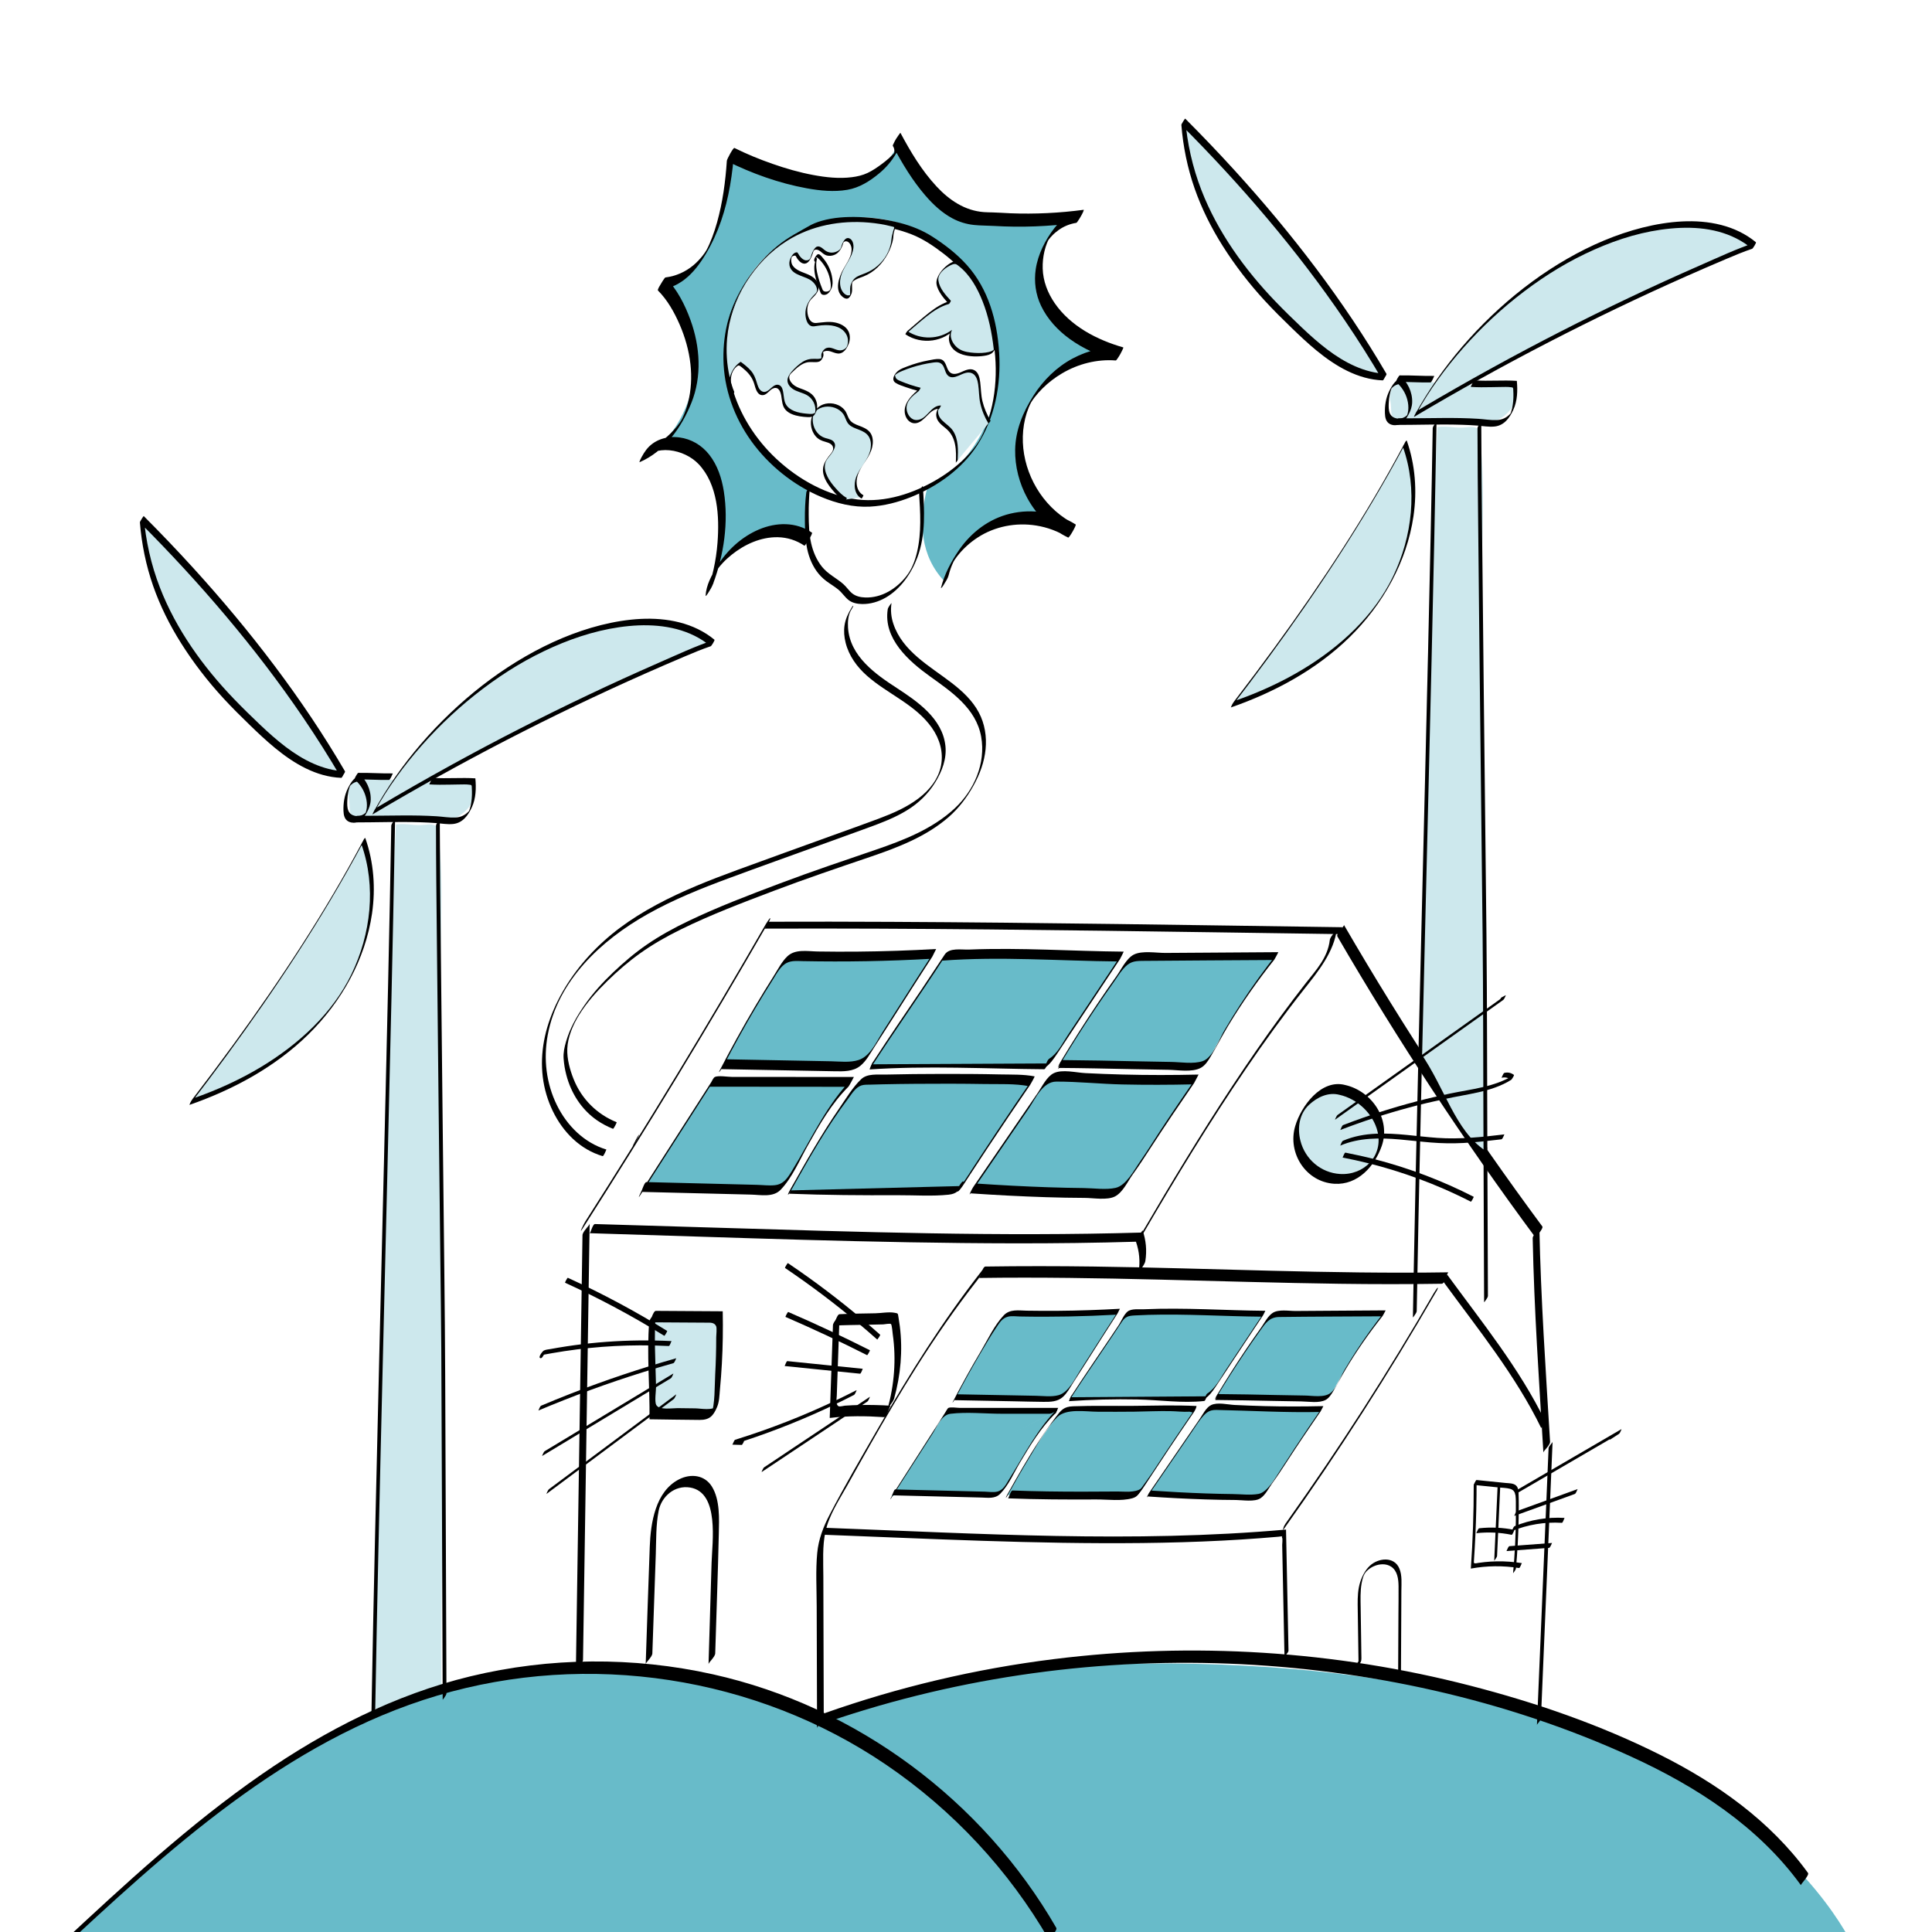<?xml version="1.0" encoding="UTF-8"?><svg xmlns="http://www.w3.org/2000/svg" viewBox="0 0 1024 1024"><defs><style>.e,.f{fill:#68bbc9;}.g{fill:#cde8ed;}.f{mix-blend-mode:multiply;}.h{isolation:isolate;}</style></defs><g class="h"><g id="a"/><g id="b"><path class="e" d="M575.59,1049.64c-32.38-67.85-92.36-122.03-163.14-147.38-70.78-25.35-151.52-21.57-219.61,10.3-22.71,10.63-43.94,24.17-64.38,38.68-37.31,26.5-72.21,56.38-104.14,89.16l551.28,9.24Z"/><path class="f" d="M317.87,1032.54s21.33-157.33,316-150.67c294.67,6.67,350.67,154.67,350.67,154.67l-666.67-4Z"/><path class="e" d="M423.3,284.76c1.98-.68-1.12-1.02-2.71-2.39-1.59-1.36-6.52-1.12-8.61-1.11-8.84,.02-4.78-1.82-12.78,1.94s-20.31,15.17-20,24c.47-10.57,4.04-21.89,4.89-32.44,.85-10.55-3.12-25.25-9.54-33.66-6.42-8.41-19.84-7.7-28.68-1.89,13.03-8.83,22.08-28.94,22.58-44.67,.5-15.73-7.47-33.99-15.92-42.88,28.44-12,32.5-41.75,34.67-69.78,14.05,6.18,29.76,13.83,44.89,16.44,26.26,4.54,41.33-13.33,44.44-24,7.11,17.33,16.88,33.09,33.15,41.22,7.38,3.69,16,3.65,24.25,3.53,11.65-.17,20.29-5.02,31.94-5.19-10.71,8.54-16.83,24.55-14.67,38.07,1.57,9.83,9.17,14.53,16.58,21.19,10.53,9.47,16.53,7.94,24.61,13.77-19.26,4-35.76,10.41-45.19,24.3-14.55,21.43-3,57.91,20.59,68.59-25.89-4.43-53.78-10.37-67.06,28.46-12.97-13.6-13.88-31.3-9.33-49.53,32.06-16.23,45.42-58.12,34.18-92.26-11.24-34.14-45.69-56.31-81.13-50.32-24.1,4.08-46.1,21.07-54.22,44.12-9.58,27.18-4.53,57.04,15.2,78.05,5.78,6.15,24.37,17.46,23.33,25.83-1.12,9.01,.22,16.06-2.06,21.22"/><path class="g" d="M194.35,411.81c-5.59-1.51-10.83,5.21-9.54,10.86,1.29,5.65-1.03,9.48,4.62,10.77s19.44,.59,25.23,.79c8.3,.29,16.81,2.23,24.79-.11,7.97-2.35,14.83-11.46,10.97-18.81-17.21,.17-39-1.23-56.06-3.48"/><path class="g" d="M197.88,907.23c1.3-91.14,6.2-313.06,6.66-334.24,.94-43.61,3.1-92.43,5.33-136,6.75-.78,8.8,.91,15.54,.14,2.06-.24,4.36-.41,5.98,.9,1.57,1.27,.92,3.49,1.14,5.5,2.9,26.2,.6,53.34,.89,79.7,.76,67.82,1.02,135.73,1.78,203.56,.64,56.71-1.78,108.44-1.28,169.11-11.53,5.21-26.93,6.13-38.46,11.33"/><g id="c"/><g id="d"/><path d="M28.64,1036.8c59.79-55.74,122.97-114.28,203.16-138.1,80.02-23.78,168.72-10.3,237.79,36.6,35.37,24.02,65.13,55.94,86.5,92.97-.36-.62,4.59-5.04,3.75-6.5-38.96-67.51-105.79-117.35-181.97-134.35-42.2-9.42-86.56-9.08-128.59,1.08-39.94,9.66-76.86,28.59-110.51,51.88-38.34,26.53-72.64,58.33-106.67,90.05-1.59,1.48-2.5,5.49-3.44,6.36h0Z"/><path d="M432.79,914.7c69.93-24.79,144.45-35.83,218.57-32.93,73,2.85,146.67,18.84,213.24,49.3,34.51,15.79,67.37,37.01,89.92,68.12-.27-.38,4.62-5.29,3.75-6.5-19.96-27.53-48.09-47.41-78.21-62.52-31.92-16.01-66.17-27.8-100.7-36.71-71.78-18.53-147.07-23.27-220.63-14.12-41.63,5.17-82.64,14.85-122.18,28.87-.93,.33-1.74,2.26-2.2,3.06-.24,.42-1.3,3.35-1.55,3.44h0Z"/><path d="M309.01,879.69l3.51-231.12c-.02,1.01-3.76,4.09-3.79,6.16l-3.51,231.12c.02-1.01,3.76-4.09,3.79-6.16h0Z"/><path d="M308.82,651.14c33.84-52.93,66.46-106.64,97.81-161.09,.27-.47,1.94-2.91,1.55-3.44-.14-.19-2.19,3.04-2.2,3.06-30.72,53.35-62.66,105.99-95.83,157.86-.7,1.09-3.79,7.44-1.33,3.6h0Z"/><path d="M605.75,654.06c17.39-29.72,35.25-59.19,54.66-87.64,9.79-14.35,19.98-28.43,30.76-42.06,7.45-9.42,16-19.87,17.43-32.23-.13,1.15-3.54,4.03-3.79,6.16-1.09,9.36-7.36,15.94-12.93,23.06-4.36,5.58-8.64,11.23-12.83,16.94-9.02,12.28-17.66,24.84-26.05,37.56-16.77,25.44-32.52,51.54-47.9,77.83-.27,.46-1.94,2.92-1.55,3.44,.15,.19,2.19-3.04,2.2-3.06h0Z"/><path d="M405.26,492.19c79.74-.29,159.49,.81,239.22,1.96,21.68,.31,43.36,.64,65.05,.94,.92,.01,1.73-3.64,2.1-3.64-79.74-1.13-159.47-2.46-239.22-2.85-21.68-.11-43.37-.14-65.05-.06-.94,0-1.71,3.64-2.1,3.64h0Z"/><path d="M312.53,653.62c75.11,2.25,150.25,5.28,225.4,5.38,21.48,.03,42.96-.23,64.43-.87,1.28-.04,2.23-4.83,2.8-4.85-75.04,2.22-150.1-.32-225.1-2.57l-64.73-1.94c-1.2-.04-2.33,4.86-2.8,4.85h0Z"/><path d="M602.09,658.17c1.8,5.19,2.27,10.47,1.44,15.89-.06,.39,1.48-1.71,1.6-1.9,.68-1.1,1.74-2.53,1.94-3.85,.85-5.54,.36-10.91-1.47-16.2,0,0-1.89,2.58-2.05,2.86-.37,.65-1.73,2.4-1.45,3.21h0Z"/><path d="M708.83,496.31c32.05,55.16,67.15,108.51,105.13,159.78-.25-.33,4.32-4.96,3.5-6.06-37.98-51.26-73.08-104.61-105.13-159.78,.33,.57-4.29,4.71-3.5,6.06h0Z"/><path d="M812.36,656.31c.76,37.91,3.38,75.73,5.67,113.56-.05-.84,3.65-3.88,3.54-5.75-2.29-37.84-4.91-75.66-5.67-113.56,.02,.9-3.57,3.84-3.54,5.75h0Z"/><path d="M436.61,910.12l-.15-49.68-.07-24.84c-.02-7.89-.57-16.09,1.13-23.85,1.94-8.88,7.33-16.84,11.72-24.7,4.06-7.28,8.13-14.55,12.26-21.79,7.79-13.67,15.76-27.25,24.17-40.55,10-15.82,20.64-31.24,32.18-45.97,.95-1.21,1.96-2.65,2.5-4.08,.11-.28,1.04-2.38,.21-1.33-20.79,26.55-38.7,55.17-55.53,84.35-8.58,14.87-17.31,29.76-25.23,45-3.38,6.5-5.95,13.05-6.65,20.41-.88,9.32-.3,18.86-.28,28.21l.19,64.59c0-.92,3.54-3.83,3.54-5.75h0Z"/><path d="M680.62,810.2c28.59-40.22,55.26-81.77,79.95-124.5,.25-.43,1.81-2.72,1.45-3.21-.14-.18-2.04,2.84-2.05,2.86-23.86,41.3-49.66,81.44-77.29,120.31-.86,1.21-2.15,2.82-2.47,4.29-.19,.87-.45,1.48,.43,.25h0Z"/><path d="M518.79,677.35c63.77-.92,127.45,2.21,191.19,3.08,18.08,.25,36.16,.27,54.24-.02,1.58-.03,2.81-6.05,3.5-6.06-62.7,1-125.34-2.21-188.02-3.06-19.14-.26-38.28-.28-57.41,0-1.58,.02-2.82,6.05-3.5,6.06h0Z"/><path d="M345.76,876.33l1.82-52.61c.26-7.6,.04-15.46,1.52-22.96s8.41-13.74,16.74-12.33c15.57,2.65,11.64,28.99,11.31,39.93-.54,17.9-1.08,35.8-1.61,53.69,.03-.97,3.48-3.81,3.54-5.75,.63-21.1,1.44-42.21,1.9-63.32,.17-7.93,.71-18.01-3.66-25.07-3.86-6.22-11.22-6.97-17.39-3.84-12.57,6.37-15.08,23.22-15.54,35.64-.78,20.78-1.44,41.57-2.16,62.35,.03-.97,3.47-3.8,3.54-5.75h0Z"/><g><path class="g" d="M345.87,697.81c-1.4,15.84,.44,34.73,.15,51.41l28.36,.36c1.2,.02,2.51,0,3.44-.77,1.01-.83,1.24-2.27,1.38-3.58,1.75-15.67,2.45-31.45,2.09-47.21l-35.42-.22"/><path d="M344.1,700.69c-1.39,17.11,.38,34.27,.15,51.41l.02,.15c8.82,.11,17.64,.29,26.47,.34,5.28,.03,7.26-2,9.31-6.8,1.24-2.92,1.24-6.2,1.53-9.31,.43-4.58,.78-9.16,1.03-13.75,.51-9.18,.63-18.38,.45-27.57l-.02-.15-35.42-.22c-1.54,0-2.86,6.07-3.5,6.06l20.66,.13,9.84,.06c1.82,.01,3.99-.2,4.94,1.85,.5,1.07,.05,4.72,.05,5.91,0,6.57-.18,13.14-.54,19.69s0,15.3-2.14,21.85l3.02-5.23c-2.14,2.77-8.41,1.39-11.39,1.35l-9.45-.12c-2.69-.03-9.8,1.19-11.3-1.72-.99-1.92-.04-7.61-.09-9.76-.3-13.3-1.16-26.63-.09-39.92-.08,1.03-3.38,3.78-3.54,5.75h0Z"/></g><path d="M441.48,702.45l-1.71,48.95,.02,.15c9.49-1.2,19.25-1.07,28.78-.43,1.44,.1,3-6.1,3.5-6.06-5.32-.36-10.65-.47-15.98-.38-2.76,.05-5.52,.15-8.28,.35-.69,.05-2.69,.64-3.32,.31-1.75-.94-1.03-4.09-.98-5.57l1.5-43.08c-.03,.97-3.47,3.8-3.54,5.75h0Z"/><path d="M441.49,702.61c6-.29,12.01-.36,18.02-.46,2.88-.05,5.76-.1,8.64-.2,.65-.02,3.57-.62,4.09-.17s.84,4.73,.94,5.42c1.91,13.33,.8,26.87-2.82,39.82,.34-1.23,2.98-3.76,3.54-5.75,3.49-12.47,4.63-25.44,3.03-38.31-.19-1.52-.42-3.03-.68-4.54-.42-2.42-.09-2.24-2.11-2.63-3.05-.58-7.13,.23-10.23,.28-6.3,.11-12.61,.18-18.9,.48-1.63,.08-2.75,6.03-3.5,6.06h0Z"/><g><path class="e" d="M383.8,564.06l61.03,1.16c3.93,.07,8.12,.08,11.43-2.04,2.4-1.53,4.03-3.99,5.58-6.38,10.68-16.41,22.15-34.79,32.83-51.2-23.23,1.33-46.52,1.73-69.78,1.18-2.19-.05-4.47-.09-6.45,.83-2.37,1.11-3.93,3.4-5.35,5.6-11.04,17.07-21.24,34.69-30.55,52.76"/><path d="M382.3,566.66l40.36,.76c6.56,.12,13.13,.26,19.69,.37,4.72,.08,9.81,.24,13.68-2.91,3.07-2.5,5.13-6.39,7.24-9.65,3.33-5.15,6.64-10.32,9.94-15.49,6.96-10.91,13.88-21.85,20.94-32.7,.2-.31,2.04-4.04,2.03-4.04-13.94,.78-27.9,1.26-41.86,1.38-6.98,.06-13.96,.04-20.94-.07-5.31-.08-11.85-1.44-16.06,2.56-2.97,2.82-5,6.9-7.16,10.31-3.37,5.33-6.66,10.7-9.87,16.12-6.58,11.09-12.8,22.39-18.72,33.84-1.69,3.27,1.5-1.47,1.96-2.36,5.31-10.27,10.9-20.4,16.8-30.36,3.04-5.14,6.16-10.22,9.35-15.26,2-3.15,4.02-7.2,7.44-8.85,2.61-1.26,5.45-.95,8.28-.89,22.61,.44,45.21,.05,67.79-1.22l2.03-4.04c-6.21,9.55-12.31,19.16-18.43,28.76-2.99,4.7-5.99,9.4-9,14.09-3.3,5.13-6.48,12.74-12.64,14.79-4.57,1.52-9.99,.79-14.71,.7l-17.72-.34-37.41-.71c-1.3-.02-2.48,5.21-3,5.2h0Z"/></g><g><path class="e" d="M461.98,564.76c22.75-1.61,78.55-.22,92.61-.12"/><path d="M460.78,566.84c30.77-2.09,61.81-.37,92.61-.12,1.06,0,1.97-4.16,2.4-4.16-30.81-.26-61.84-1.98-92.61,.12-1.14,.08-1.85,4.12-2.4,4.16h0Z"/></g><g><path class="e" d="M554.76,563.65c3-1.49,6.13-6.72,7.99-9.51,10.45-15.72,20.9-31.44,31.35-47.15-35.59-.27-63.71-2.75-93.39-.42-12.49,19.33-25.91,38.2-38.39,57.53"/><path d="M553.38,566.2c3.13-1.92,5.21-5.16,7.22-8.16,3.44-5.14,6.84-10.32,10.26-15.47,7.57-11.38,15.13-22.76,22.7-34.14,.19-.29,2.1-4.04,2.03-4.04-27.29-.24-54.61-2.21-81.9-1.1-4.2,.17-10.44-1.13-12.97,2.64-4.1,6.11-8.09,12.3-12.21,18.41-8.6,12.75-17.31,25.41-25.66,38.32-.57,.87-3.05,5.94-1.07,2.88,12.53-19.35,25.86-38.18,38.39-57.53l-.97,1.16c31.08-2.35,62.28,.15,93.39,.42l2.03-4.04-19.46,29.27-9.19,13.82c-2.79,4.2-5.46,9.79-9.84,12.47-1.4,.86-2.07,4.67-2.75,5.09h0Z"/></g><g><path class="e" d="M341.15,629.12l66.14,1.64c1.78,.04,3.64,.07,5.26-.67,1.92-.88,3.21-2.71,4.37-4.48,10.97-16.78,19.79-38.19,34.14-52.18-25.02,0-48.55-.06-73.58-.06l-37.61,58.66"/><path d="M339.65,631.72l38.91,.96,19.45,.48c5.22,.13,11.75,1.59,15.74-2.55,6.1-6.33,10.11-15.86,14.37-23.44,6.21-11.06,12.51-22.17,21.57-31.2,.47-.47,2.86-5.14,2.88-5.14-12.26,0-24.53-.02-36.79-.03-6.41,0-12.81-.02-19.22-.02-2.91,0-5.82,0-8.74,0-2.01,0-7.05-.83-8.89,.02-.87,.4-1.52,2.1-1.98,2.81-1.8,2.79-3.58,5.59-5.37,8.38l-10.21,15.92-20.95,32.68c-.56,.87-3.03,5.95-1.07,2.88l37.61-58.66-.97,1.16c24.53,0,49.05,.06,73.58,.06l2.88-5.14c-14.29,14.26-22.43,32.97-32.87,49.94-2.29,3.72-4.32,6.87-8.98,7.35-3.11,.32-6.45-.13-9.58-.2l-18.48-.46-39.88-.99c-1.3-.03-2.49,5.21-3,5.2h0Z"/></g><path d="M418.15,632.69c19.3,.76,38.61,.88,57.92,.8,8.78-.04,17.98,.64,26.71-.28,4.34-.46,5.96-2.37,7.62-6.31,.9-2.13-2.16,2.69-2.49,3.46l-.23,.56,2.62-4.28c-4.13,3.17-12.99,1.53-17.72,1.57-8.05,.06-16.1,.11-24.15,.11-15.76,0-31.52-.2-47.27-.82-1.27-.05-2.52,5.22-3,5.2h0Z"/><g><path class="e" d="M509.15,628.63c-.22-.28-.51,.42-.16,.51s.64-.25,.84-.55c12.09-18.67,24.44-37.18,37.04-55.51-7.7-1.62-64-1.54-85.44-.78-1.67,.06-3.41,.14-4.86,.97-1.11,.64-1.93,1.65-2.73,2.65-13.44,16.87-24.37,36.21-34.92,55.02"/><path d="M510.65,626.03l-.29,.12c-.87,.35-3.3,4.29-3,5.2,.47,1.41,4.94-5.93,5.14-6.25,3.57-5.48,7.16-10.95,10.77-16.4,7.48-11.28,15.05-22.5,22.71-33.66,.26-.38,2.58-4.5,2.38-4.54-5.92-1.15-12.32-.9-18.32-1.04-10.42-.24-20.85-.28-31.27-.26-9.81,.02-19.61,.1-29.41,.34-4.2,.1-9.63-.65-12.88,2.41-4.52,4.26-8.07,10.28-11.57,15.37-9.6,13.97-17.96,28.72-26.24,43.5-1.64,2.93-1.18,3.33,.52,.3,9.4-16.77,18.85-33.6,30.47-48.96,1.88-2.49,3.79-5.84,6.94-6.87,1.53-.5,3.3-.36,4.9-.42,2.1-.08,4.21-.12,6.31-.17,5.78-.13,11.56-.2,17.35-.25,12.33-.1,24.67-.1,37,.11,7.57,.13,15.73-.31,23.21,1.13l2.38-4.54c-6.41,9.34-12.77,18.71-19.05,28.13-3.09,4.63-6.16,9.26-9.21,13.91-1.62,2.46-3.23,4.92-4.84,7.39-.89,1.37-1.72,2.79-2.68,4.11-.28,.39-1.3,2.38-1.6,1.46l-3,5.2,.29-.12c1.64-.65,1.88-4.75,3-5.2h0Z"/></g><g><path class="e" d="M515.25,630.67l37.76-55.11c1.11-1.62,2.3-3.32,4.07-4.18,1.78-.87,3.86-.75,5.84-.63,23.58,1.51,47.23,1.97,70.85,1.38-9.89,14.4-17.69,25.89-26.11,39.07-4.23,6.61-7.63,10.97-12.22,17.33-.84,1.16-1.73,2.37-3.01,3.02-1.21,.62-2.62,.66-3.98,.68-22.83,.41-49.7-.78-72.48-2.34"/><path d="M514.72,632.11l20.54-29.99,9.99-14.59c3.7-5.4,7.38-14.25,14.67-14.26,11.61-.02,23.31,1.26,34.93,1.51,12.47,.27,24.94,.24,37.41-.05l2.38-4.54c-6.74,9.81-13.45,19.63-19.98,29.58-3.44,5.23-6.72,10.58-10.31,15.72-3.22,4.6-7.41,12.83-13.04,14.1-5.11,1.15-11.66,.15-16.9,.1-6.3-.06-12.61-.21-18.91-.42-12.69-.43-25.37-1.11-38.04-1.97-1.23-.08-2.57,5.23-3,5.2,13.27,.9,26.56,1.61,39.85,2.03,6.87,.22,13.74,.36,20.62,.38,4.56,.02,11.98,1.38,16.11-.81s6.76-8.05,9.3-11.57c3.35-4.64,6.45-9.42,9.56-14.22,7.47-11.54,15.2-22.9,22.98-34.23,.3-.44,2.35-4.54,2.38-4.54-13.45,.32-26.91,.33-40.36-.02-6.56-.17-13.12-.42-19.67-.75-4.8-.24-12.27-2.18-16.77,.06-3.65,1.81-6.09,6.99-8.25,10.15l-11.11,16.21-23.32,34.04c-.59,.86-3.13,5.89-1.07,2.88h0Z"/></g><path d="M560.67,566.54c1.33,0,2.44-5.2,3-5.2-1.33,0-2.44,5.2-3,5.2h0Z"/><g><path class="e" d="M561.82,563.72c10.78-18.03,22.4-35.56,34.8-52.52,.9-1.23,1.85-2.49,3.19-3.2,1.42-.74,3.09-.77,4.69-.78,23.95-.16,47.91-.32,71.86-.48-12.7,15.89-23.96,32.92-33.59,50.83-1.31,2.44-2.73,5.04-5.18,6.36-2.05,1.1-4.48,1.11-6.8,1.1-22.49-.13-46.14-.97-68.62-1.09"/><path d="M561.7,564.39c5.96-9.94,12.15-19.73,18.6-29.35,3.28-4.89,6.62-9.73,10.03-14.53,1.64-2.31,3.15-4.85,5.02-6.98,3.21-3.65,5.49-4.2,9.94-4.24,23.29-.22,46.58-.31,69.87-.47l2.13-3.93c-7.08,8.91-13.77,18.13-19.97,27.68-2.9,4.47-5.71,9.01-8.41,13.61s-6.09,14.38-11.39,16.21c-4.95,1.71-11.71,.52-16.86,.45-6.06-.09-12.12-.21-18.18-.33-13.04-.27-26.08-.56-39.12-.65-1.06,0-1.96,4.16-2.4,4.16,13.04,.08,26.08,.38,39.12,.65,6.38,.13,12.75,.26,19.13,.34,5.07,.07,12.49,1.48,17.18-1,2.36-1.25,3.86-3.66,5.2-5.87,3.25-5.36,6.06-10.98,9.3-16.35,7.39-12.26,15.63-23.99,24.54-35.19,.29-.37,2.14-3.93,2.13-3.93l-39.92,.27-19.96,.13c-4.84,.03-12.36-1.36-16.76,.9-3.93,2.02-6.74,8-9.17,11.43-3.23,4.54-6.4,9.13-9.51,13.75-7.05,10.45-13.8,21.1-20.29,31.91-.79,1.31-1.97,4.23-.24,1.34h0Z"/></g><path d="M353.6,705.41c-16.93-10.48-34.51-19.88-52.62-28.15-.28-.13-1.62,2.54-1.5,2.6,18.11,8.27,35.69,17.67,52.62,28.15,.16,.1,1.72-2.46,1.5-2.6h0Z"/><path d="M355.96,710.81c-11.48-.58-23-.45-34.46,.39-5.73,.42-11.45,1.02-17.15,1.8-2.81,.38-5.61,.81-8.4,1.28-1.36,.23-2.71,.47-4.07,.72-1.14,.21-2.53,.28-3.58,.79-.75,.36-3.26,3.63-1.91,4.05,.64,.2,1.05-.49,1.33-.92,.26-.4,1.27-1.69,.84-2.21,.08,.1-1.85,2.18-1.5,2.6,.08,.06,.13,.14,.13,.24l.13-.43-.04,.1,1.31-2.14c-.47,.41-1.15,.16-1.03-.49l-.43,.96-.23,.47c-.35,.46-.35,.58,.02,.35,.2,0,.5-.18,.7-.24,.44-.11,.9-.18,1.34-.26,1.19-.23,2.39-.44,3.58-.65,2.15-.38,4.31-.73,6.47-1.06,4.48-.68,8.98-1.24,13.49-1.7,8.86-.9,17.76-1.36,26.67-1.4,5.1-.02,10.2,.1,15.29,.36,.63,.03,1.27-2.61,1.5-2.6h0Z"/><path d="M358.43,719.9c-18.97,5.36-37.67,11.63-56.03,18.8-5.22,2.04-10.42,4.16-15.58,6.34-.38,.16-.68,.89-.88,1.22-.11,.19-.49,1.32-.62,1.37,18.15-7.67,36.68-14.47,55.49-20.34,5.35-1.67,10.73-3.27,16.13-4.79,.36-.1,.71-.93,.88-1.22,.09-.15,.54-1.35,.62-1.37h0Z"/><path d="M356.87,728.01l-53.01,32-15.12,9.12c-.45,.27-.77,1.1-1.01,1.55-.08,.15-.47,1.07-.36,1l53.01-32,15.12-9.12c.45-.27,.77-1.1,1.01-1.55,.08-.15,.47-1.07,.36-1h0Z"/><path d="M358.4,739.05l-52.61,39.2-14.75,10.99c-.45,.34-.75,1.06-1.01,1.55-.09,.16-.45,1.06-.36,1l52.61-39.2,14.75-10.99c.45-.34,.75-1.06,1.01-1.55,.09-.16,.45-1.06,.36-1h0Z"/><path d="M466.47,707.41c-11.98-10.65-24.51-20.68-37.52-30.04-3.75-2.69-7.53-5.33-11.36-7.91-.13-.09-1.74,2.43-1.5,2.6,13.28,8.97,26.11,18.62,38.4,28.91,3.54,2.96,7.03,5.98,10.48,9.04,.02,.02,1.81-2.32,1.5-2.6h0Z"/><path d="M461.07,715.66c-14.22-7.18-28.65-13.95-43.27-20.28-.3-.13-1.61,2.55-1.5,2.6,14.62,6.33,29.05,13.09,43.27,20.28,.24,.12,1.66-2.52,1.5-2.6h0Z"/><path d="M457.33,725.49l-39.99-4.07c-.59-.06-1.32,2.62-1.5,2.6l39.99,4.07c.59,.06,1.32-2.62,1.5-2.6h0Z"/><path d="M453.99,736.81c-16.1,8.27-32.76,15.46-49.83,21.48-4.81,1.7-9.65,3.3-14.52,4.81-.56,.17-1.32,2.6-1.5,2.6l4.98,.14c.28,0,.76-1.02,.88-1.22,.06-.1,.66-1.37,.62-1.37l-4.98-.14-1.5,2.6c17.26-5.36,34.15-11.88,50.53-19.51,4.69-2.19,9.34-4.47,13.95-6.84,.44-.23,.79-1.13,1.01-1.55,.08-.15,.49-1.06,.36-1h0Z"/><path d="M461.05,740.33l-43.55,29.04-12.44,8.3c-.45,.3-.76,1.08-1.01,1.55-.08,.16-.46,1.07-.36,1l43.55-29.04,12.44-8.3c.45-.3,.76-1.08,1.01-1.55,.08-.16,.46-1.07,.36-1h0Z"/><path d="M720.83,879.96c-.66-.21-1.9,2.28-1.82,2.89,.21,1.64,2.09-1.72,2.22-2,.31-.66,.36-1.23,.35-1.97,0-1.32-.04-2.64-.06-3.97l-.11-7.68-.23-15.12c-.06-4.33-.26-8.72,.52-13,.39-2.13,.94-4.52,2.45-6.15,1.11-1.21,2.52-2.17,4.01-2.83,2.88-1.28,6.51-1.56,9.23,.27,3.33,2.25,3.82,6.57,3.87,10.26,.06,4.92-.04,9.85-.06,14.78-.06,11.44-.11,22.89-.17,34.33,0,.19,.64-.74,.68-.82,.25-.41,.83-1.13,.83-1.65l.15-29.6,.07-14.68c.02-3.8,.45-8.05-1.06-11.65-2.75-6.6-11.12-5.69-15.62-1.52-2.46,2.28-4.2,5.65-5.19,8.81-1.19,3.8-1.32,7.83-1.3,11.78,.04,5.42,.16,10.85,.24,16.27l.12,8.18,.06,3.97,.03,2.23c0,.45,.12,1.06-.08,1.48l1.2-2.03c-.32,.36-.81,.03-.65-.37l-1.4,2.36h.19c.4,.14,1.52-2.58,1.5-2.58h0Z"/><path d="M781.1,787.14c.02,14.74-.49,29.47-1.52,44.17v.07c8.45-1.53,17.07-1.63,25.54-.29,.54,.09,1.37-2.62,1.5-2.6-4.39-.69-8.82-1.02-13.26-.94-2.18,.04-4.35,.17-6.52,.4-1.12,.12-2.24,.26-3.36,.43-.47,.07-.96,.22-1.43,.23-.96,.03-.9-.35-.84-1.25,.62-9.09,1.03-18.18,1.25-27.29,.12-5.13,.17-10.26,.17-15.4,0-.2-.64,.74-.68,.82-.25,.41-.83,1.14-.83,1.65h0Z"/><path d="M781.16,787.04l13.14,1.34c1.99,.2,4.16,.2,6.09,.73s2.67,1.92,2.88,3.75c.24,2.02,.14,4.11,.16,6.15,.02,2.22,.02,4.44,0,6.66-.05,4.36-.18,8.72-.39,13.07-.25,5.01-.61,10.02-1.07,15.01-.02,.18,.64-.74,.68-.82,.28-.45,.78-1.1,.83-1.65,.82-8.85,1.3-17.72,1.44-26.61,.07-4.39,.12-8.81-.05-13.2-.06-1.5-.23-3.24-1.48-4.25-1.42-1.14-3.64-1.05-5.36-1.22l-15.37-1.56c-.59-.06-1.32,2.62-1.5,2.6h0Z"/><path d="M793.48,824.65l1.76-38.71c0-.19-.64,.74-.68,.82-.27,.43-.81,1.12-.83,1.65l-1.76,38.71c0,.19,.64-.74,.68-.82,.27-.43,.81-1.12,.83-1.65h0Z"/><path d="M782.47,812.62c6.25-.69,12.56-.41,18.73,.86,.5,.1,1.42-2.62,1.5-2.6-6.16-1.26-12.47-1.55-18.73-.86-.32,.04-.74,.98-.88,1.22-.07,.12-.61,1.37-.62,1.37h0Z"/><path d="M803.04,792.04l54.98-32.01,1.38-2.55-4.83,3.11c-.45,.29-.77,1.09-1.01,1.55-.08,.16-.47,1.07-.36,1l4.83-3.11c.45-.29,.77-1.09,1.01-1.55,.08-.15,.48-1.07,.36-1l-54.98,32.01c-.45,.26-.78,1.11-1.01,1.55-.08,.15-.48,1.07-.36,1h0Z"/><path d="M802.56,803.47l32.13-11.64c.37-.13,.69-.9,.88-1.22,.1-.17,.52-1.34,.62-1.37l-32.13,11.64c-.37,.13-.69,.9-.88,1.22-.1,.17-.52,1.34-.62,1.37h0Z"/><path d="M801.26,811.5c8.41-3.43,17.47-4.92,26.54-4.37,.62,.04,1.28-2.61,1.5-2.6-9.06-.55-18.13,.94-26.54,4.37-.38,.15-.69,.89-.88,1.22-.11,.18-.5,1.32-.62,1.37h0Z"/><path d="M798.47,822.09l22.64-1.7c.31-.02,.74-.99,.88-1.22,.06-.11,.62-1.37,.62-1.37l-22.64,1.7c-.31,.02-.74,.99-.88,1.22-.06,.11-.62,1.37-.62,1.37h0Z"/><path d="M236.63,897.53l-.67-168.38c-.07-17.84-.25-35.68-.44-53.52-.31-27.48-.62-54.96-.92-82.44-.34-30.47-.67-60.95-.97-91.42-.21-21.15-.45-42.3-.52-63.46,0-1.34,0-2.67,0-4.01,0-.26-.85,.99-.91,1.09-.34,.54-1.11,1.52-1.11,2.2,0,19.19,.24,38.38,.43,57.57,.29,30,.61,60,.94,90.01,.31,28.5,.64,56.99,.96,85.49,.16,14.68,.39,29.35,.47,44.03,.3,55.26,.44,110.52,.66,165.77l.08,20.35c0,.26,.85-.99,.91-1.09,.34-.54,1.11-1.52,1.11-2.2h0Z"/><path d="M198.89,905.58c.47-27.78,1.05-55.55,1.66-83.33,.7-31.95,1.46-63.9,2.23-95.85s1.62-66.91,2.43-100.36c.78-32.29,1.55-64.57,2.27-96.86,.64-28.45,1.24-56.9,1.75-85.35,.06-3.18,.11-6.35,.17-9.53,0-.26-.85,.99-.91,1.09-.34,.55-1.1,1.51-1.11,2.2-.47,27.78-1.05,55.55-1.66,83.33-.7,31.95-1.46,63.9-2.23,95.85-.8,33.45-1.62,66.91-2.43,100.36-.78,32.29-1.55,64.57-2.27,96.86-.64,28.45-1.24,56.9-1.75,85.35-.06,3.18-.11,6.35-.17,9.53,0,.26,.85-.99,.91-1.09,.34-.55,1.1-1.51,1.11-2.2h0Z"/><g><path class="g" d="M181.86,410.56c-28.72-49.26-66.42-94.95-106.7-135.31,2.59,32.84,16.15,59.35,37.02,84.84,6.98,8.52,14.8,16.31,22.73,23.94,13.26,12.76,28.55,25.86,46.94,26.54Z"/><path d="M182.86,408.83c-11.3-19.37-23.85-37.99-37.33-55.91-13.56-18.03-28.05-35.35-43.24-52.03-8.5-9.33-17.22-18.45-26.13-27.38-.07-.07-2.05,2.9-2.01,3.38,.92,11.46,3.22,22.77,7,33.62,3.72,10.68,8.81,20.84,14.83,30.39,6.52,10.34,14.05,20.1,22.32,29.09,4.58,4.98,9.39,9.75,14.25,14.45,4.3,4.16,8.66,8.27,13.29,12.07,10.03,8.23,21.73,15.22,35.01,15.77,.37,.02,1.02-1.36,1.17-1.63,.08-.13,.88-1.83,.83-1.83-11.71-.49-22.27-6.01-31.44-12.96-4.72-3.58-9.14-7.54-13.44-11.61-4.74-4.49-9.42-9.07-13.95-13.78-16.38-17.03-30.66-36.88-39.25-59.02-4.71-12.13-7.56-24.9-8.61-37.87l-2.01,3.38c15.85,15.89,31.11,32.39,45.57,49.56,14.53,17.24,28.27,35.15,40.94,53.8,7.08,10.42,13.83,21.07,20.18,31.96,.04,.07,1.1-1.5,1.17-1.63,.17-.29,1.04-1.47,.83-1.83Z"/></g><g><path class="g" d="M192.58,445.85c-25.59,48.14-57.98,94.82-91.2,138.05,29.01-10.07,56.61-26.53,75.04-51.1,18.43-24.57,26.48-58.02,16.16-86.95"/><path d="M192.15,446.21c-9.93,18.67-20.75,36.87-32.18,54.66s-23.73,35.54-36.32,52.8c-7.04,9.65-14.21,19.2-21.49,28.68-.46,.6-.85,1.25-1.21,1.91-.08,.15-.53,1.35-.57,1.37,23.15-8.06,45.37-20.03,62.97-37.29s30.29-39.78,33.83-64.14c1.95-13.43,.94-27.25-3.59-40.08,0,0-1.08,1.47-1.17,1.63-.21,.37-.99,1.37-.83,1.83,7.89,22.32,4.96,47.39-5.18,68.5-10.08,20.99-28.21,37.45-47.9,49.34-11.39,6.88-23.57,12.37-36.13,16.75l-1.78,3.28c13.27-17.28,26.21-34.81,38.63-52.72,12.5-18.03,24.5-36.43,35.73-55.28,6.27-10.51,12.3-21.16,18.05-31.97,.07-.12,.75-1.41,.49-1.33-.47,.14-1.16,1.69-1.35,2.06h0Z"/></g><path d="M192.24,410.7c-4.1,.3-6.32,3.99-7.96,7.35-1.77,3.63-2.37,7.71-2.23,11.72,.07,2.16,.51,4.47,2.56,5.6,1.64,.91,3.71,.83,5.4,.09,2.12-.92,3.41-3,4.49-4.95,1.15-2.08,1.92-4.25,1.99-6.65,.16-5.44-2.45-10.76-6.59-14.22l-2,3.46c6.1-.1,12.21,.38,18.31,.28,.39,0,1-1.34,1.17-1.63,.08-.14,.86-1.83,.83-1.83-6.1,.1-12.21-.38-18.31-.28-.45,0-2.24,3.26-2,3.46,2.91,2.43,5.03,5.69,6,9.36,.5,1.87,.71,3.83,.5,5.76-.1,.9-.34,1.72-.57,2.58-.32,1.19,.4-.64,.4-.58,0,.11-.61,.68-.59,.65-.3,.29-.63,.55-.99,.77-2.61,1.61-6.64,1.14-7.98-1.88-.75-1.69-.66-3.74-.59-5.55,.06-1.55,.24-3.09,.56-4.6,.19-.88,.42-1.75,.74-2.59,.08-.21,.41-1.24,.19-.55-.15,.48-.19,.24,0,.08,.17-.14,.33-.38,.48-.54,1.15-1.13,2.6-1.74,4.2-1.86,.41-.03,.99-1.32,1.17-1.63,.09-.15,.83-1.83,.83-1.83h0Z"/><path d="M187.24,435.9c12,0,24.02-.46,36.02-.07,2.58,.08,5.15,.21,7.72,.4,3.02,.22,6.14,.82,9.17,.5,5.08-.52,7.98-4.57,9.96-8.9,2.16-4.73,2.31-10.1,1.85-15.2v-.09c-7.48-.49-14.96,.23-22.43-.26-.37-.02-1.02,1.37-1.17,1.63-.08,.13-.89,1.83-.83,1.83,3.67,.24,7.33,.21,11,.13,1.53-.03,3.06-.07,4.59-.08,1.9,0,3.97-.15,5.85,.14,.59,.09,.83,.02,1.02,.59,.09,.26,.05,.67,.07,.94,.04,.64,.07,1.29,.08,1.93,.03,1.31,0,2.62-.12,3.93s-.29,2.56-.58,3.82c-.15,.64-.33,1.27-.54,1.88-.1,.28-.22,.55-.32,.83-.29,.79,.48-.5-.02,.04-2.03,2.15-4.27,3.31-7.31,3.42-3.23,.13-6.52-.46-9.74-.67-6.09-.39-12.19-.46-18.29-.43-7.99,.04-15.99,.2-23.98,.2-.39,0-1.01,1.34-1.17,1.63-.08,.14-.86,1.83-.83,1.83h0Z"/><path d="M321.4,609.28c-11.79-3.57-20.88-12.65-26.24-23.55-5.65-11.49-7.17-24.47-4.87-37.02,5.3-28.99,28.31-50.36,52.99-64.23,13.8-7.76,28.55-13.66,43.38-19.14,16.1-5.96,32.28-11.72,48.42-17.57,8.23-2.98,16.47-5.96,24.7-8.95,7.18-2.61,14.41-5.33,20.94-9.35,6.15-3.78,11.27-8.72,15.03-14.89,3.54-5.8,6.08-12.36,5.34-19.26-1.55-14.41-14.7-23.45-25.82-30.69s-24.8-16.73-25.8-31.95c-.19-2.98,.04-6.76,1.65-9.37,.13-.22,1.29-2.06,1.11-2.2-.21-.16-.78,.88-.91,1.09-1.75,2.84-3.19,5.87-3.69,9.2-.47,3.09-.19,6.27,.57,9.29,1.75,6.93,5.97,12.74,11.26,17.43,11.05,9.8,25.75,15.26,34.47,27.65,4.11,5.84,6.19,12.83,4.84,19.94s-6.06,12.99-11.88,17.41c-6.4,4.86-13.85,8.04-21.33,10.85-8.2,3.08-16.46,5.99-24.7,8.97-16.6,6.02-33.23,11.97-49.81,18.06-14.74,5.41-29.43,11.15-43.27,18.63s-25.43,15.84-35.56,26.91c-9.39,10.26-17.16,22.56-21.49,35.82-4.02,12.3-4.8,25.44-1.08,37.92,3.5,11.71,10.79,22.72,21.52,28.94,2.59,1.5,5.35,2.68,8.22,3.55,.55,.17,2.01-3.46,2-3.46h0Z"/><path d="M337.05,605.01l1.35-2.66c.09-.17,.17-.34,.24-.51,.05-.11,.09-.23,.12-.34,.02-.09,0-.11-.05-.07-.08,.03-.14,.08-.18,.17-.26,.31-.47,.65-.68,.99-.27,.44-.52,.89-.75,1.34l-1.35,2.66c-.09,.17-.17,.34-.24,.51-.05,.11-.09,.23-.12,.34-.02,.09,0,.11,.05,.07,.08-.03,.14-.08,.18-.17,.26-.31,.47-.65,.68-.99,.27-.44,.52-.89,.75-1.34h0Z"/><path d="M470.51,322.97c-2.36,15.55,11.09,27.42,22.43,35.55s24.42,16.94,27.1,31.96c2.52,14.07-3.74,28.37-13.95,37.89-11.7,10.93-27.02,16.91-41.94,22.01-16.99,5.81-33.99,11.51-50.79,17.85s-32.86,12.43-48.65,20.01c-7.62,3.65-15.06,7.73-22.03,12.53-6.31,4.35-12.19,9.36-17.74,14.65-5.5,5.25-10.67,10.92-15.03,17.17s-7.82,12.43-9.87,19.41c-.87,2.95-1.54,5.97-1.32,9.05s.7,5.85,1.44,8.69c2.5,9.62,8.01,18.32,16.24,24.03,2.64,1.83,5.49,3.31,8.46,4.51,.43,.17,2.12-3.42,2-3.46-10.45-4.23-18.55-12.25-22.77-22.7-2-4.95-3.62-10.81-3.42-16.23,.23-6.24,3.04-12.74,6.27-17.96,4.08-6.6,9.36-12.47,14.89-17.88s11.23-10.34,17.42-14.76c6.82-4.87,14.13-9,21.64-12.69,16-7.86,32.8-14.21,49.46-20.52s33.73-12.09,50.7-17.86c14.72-5,29.7-10.72,41.61-21.03,5.42-4.7,9.78-10.43,13.25-16.69s5.79-12.56,6.47-19.43c.66-6.66-.42-13.46-3.57-19.4-3.4-6.42-8.82-11.43-14.52-15.8-11.52-8.85-25.94-16.63-30.82-31.31-1.17-3.52-1.52-7.2-.96-10.86,.03-.23-.84,.98-.91,1.09-.39,.63-.99,1.45-1.11,2.2h0Z"/><path d="M427.36,260.96c-.62,4.77-.78,9.6-.76,14.41,.02,4.53,.15,9.14,.86,13.62,.78,4.9,2.49,9.74,5.4,13.79,1.43,1.99,3.14,3.73,5.1,5.2,2.07,1.56,4.33,2.85,6.34,4.49s3.38,3.89,5.39,5.51,4.72,2.13,7.28,2.17c4.37,.07,8.65-1.21,12.43-3.38,7.96-4.58,13.71-12.95,16.87-21.43,4.48-12.03,3.68-25.13,2.85-37.7-.02-.27-.85,.98-.91,1.09-.31,.5-1.15,1.55-1.11,2.2,.7,10.61,1.4,21.48-1.1,31.93-1.08,4.49-2.69,8.78-5.55,12.44-2.64,3.37-5.92,6.28-9.67,8.34s-7.91,3.18-12.16,3.04c-2.45-.08-4.97-.6-6.92-2.16-1.79-1.44-3.02-3.46-4.75-4.97-3.69-3.22-8.13-5.25-11.26-9.14-2.92-3.63-4.76-8.03-5.78-12.55-1.09-4.87-1.24-9.98-1.28-14.96s.11-10.18,.76-15.22c.03-.23-.85,.98-.91,1.09-.38,.62-1.01,1.45-1.11,2.2h0Z"/><path d="M428.12,120.18c-13.22,7.24-25.07,16.88-33.21,29.7-3.79,5.98-6.84,12.42-8.79,19.23s-2.79,14.04-2.69,21.18c.2,15.69,5.65,30.81,14.77,43.51s22.25,23.35,36.98,29.55c8.2,3.45,17.03,5.64,25.97,5.17,7.44-.39,14.78-2.3,21.68-5.06,13.76-5.51,26.74-14.66,34.94-27.17,9.47-14.43,12.86-32.23,11.81-49.28s-5.72-33.8-17.06-46.47c-5.31-5.94-11.67-10.84-18.36-15.13-5.35-3.43-11.12-5.7-17.26-7.29-7.02-1.81-14.27-2.83-21.51-3.07-6.67-.22-13.53,.15-19.98,2.01-2.55,.74-5.05,1.73-7.31,3.14-.6,.37-1.03,1.46-1.35,2.06-.11,.21-.63,1.42-.49,1.33,4.96-3.09,10.98-4.26,16.73-4.8,6.91-.65,13.91-.33,20.78,.61s13.11,2.37,19.29,4.77,11.79,6.22,17.05,10.27c5.99,4.62,11.43,9.99,15.64,16.29,4.5,6.73,7.26,14.31,9.16,22.14,4.05,16.69,4.07,34.88-1.66,51.19-1.21,3.45-2.62,6.95-4.6,10.04-1.87,2.92-4.14,5.59-6.56,8.06-5.18,5.27-11.22,9.68-17.67,13.26-12.83,7.14-28,11.53-42.7,8.9-16.02-2.87-31.07-11.86-42.47-23.3-10.64-10.68-18.64-24.18-22.03-38.93-3.17-13.78-2.32-28.93,2.91-42.12s15.17-22.79,26.33-30.41c3.16-2.16,6.45-4.14,9.81-5.98,.59-.32,1.04-1.49,1.35-2.06,.11-.2,.65-1.42,.49-1.33h0Z"/><path d="M430.25,282.24c-8.41-5.72-18.81-5.48-27.94-1.63s-16.91,10.94-22.2,19.5c-2.89,4.68-5.82,9.99-6.13,15.61-.02,.44,.41-.14,.47-.2,.44-.45,.76-1.05,1.1-1.57,.88-1.39,1.78-2.86,2.36-4.41,5.76-15.42,8.3-32.7,5.74-49.05-1.09-6.97-3.36-13.96-7.79-19.56-3.94-4.98-9.46-8.26-15.78-9.09-6.64-.88-13.44,1.17-17.6,6.6-.92,1.2-1.7,2.49-2.42,3.82-.28,.52-.55,1.04-.79,1.58,.1-.22-.47,1.21-.34,1.16,13.33-5.71,22.27-18.39,27.53-31.5,5.64-14.06,4.61-29.83-.49-43.88-2.96-8.16-7.14-16.38-13.3-22.59l-4,6.93c5.16-.65,10.05-2.66,14.17-5.84,4.64-3.59,8.2-8.43,11.2-13.43,6.72-11.18,10.66-23.48,12.89-36.28,1.14-6.55,1.87-13.17,2.32-19.81l-4.02,6.75c13.31,6.61,27.74,11.79,42.38,14.45,7.04,1.28,14.44,2.03,21.55,.79,6.4-1.12,11.85-4.58,16.79-8.67,3.65-3.02,6.64-6.51,9.02-10.61,1.79-3.08,4.44-7.35,2.26-10.89-.09-.14-2.2,3-2.35,3.26-.47,.82-.93,1.65-1.31,2.51-.12,.26-.49,.87-.34,1.16,4.92,9.24,10.38,18.35,17.24,26.29,4.08,4.72,8.76,9.12,14.3,12.08,3.58,1.92,7.47,3.1,11.51,3.52,3.5,.36,7.05,.3,10.55,.51,14.53,.86,29.12,.3,43.55-1.63l4-6.93c-6.32,1.02-11.63,4.67-15.51,9.68-4.84,6.26-8.73,13.87-9.91,21.77-.99,6.63-.07,13.39,2.82,19.44,3.4,7.12,8.89,13.02,15.25,17.61,7.3,5.27,15.69,8.92,24.32,11.38l4-6.93c-9.31-.73-18.64,1.49-26.84,5.88-8.61,4.61-15.57,11.52-20.79,19.72-5.51,8.67-9.49,18.2-9.67,28.58-.15,8.96,2.19,17.92,6.49,25.77,4.9,8.93,12.38,16.42,21.6,20.83,.59,.28,4.49-6.62,4-6.93-10.22-6.48-22.99-8.56-34.75-5.73-11.15,2.68-20.53,9.8-27.01,19.16-4.23,6.11-7.8,12.87-9.64,20.11-.13,.52,.55-.28,.47-.2,.52-.54,.97-1.35,1.35-1.98,.83-1.35,1.82-2.84,2.22-4.4,.59-2.32,1.36-4.6,2.38-6.76-.17,.35,.37-.75,.3-.61-.07,.15-.27,.52,.08-.15,.55-1.06-.24,.41,.12-.21s-.51,.81,.13-.21c.4-.63,.18-.28,.09-.14-.08,.13,.6-.89,.38-.57,.3-.44,.62-.88,.95-1.31,3.05-4,6.86-7.44,11.08-10.17,9.09-5.87,20.2-7.98,30.86-6.29,6.04,.96,11.83,3.12,16.99,6.4l4-6.93c-15.45-7.4-26-23.43-27.78-40.35-.44-4.21-.34-8.48,.35-12.66s1.98-8.26,3.73-11.59c-.27,.52,.02-.02,.06-.1-.31,.7-.06,.14,0-.01,.49-1.02-.27,.41,.1-.17,.08-.13,.5-.78,.16-.26,.57-.87,.9-1.36,1.6-2.27,1.28-1.67,2.69-3.26,4.19-4.74,3.12-3.09,6.63-5.78,10.41-8,8.54-5.03,18.49-7.57,28.4-6.8,.26,.02,.78-.8,.83-.87,.55-.76,1.05-1.58,1.52-2.39,.14-.25,1.94-3.58,1.65-3.66-13.9-3.97-27.92-11.23-36.32-23.4-3.78-5.48-6.2-11.74-6.4-18.42-.09-3.08,.23-6.18,.94-9.18,.34-1.43,.78-2.84,1.31-4.21,.18-.45,.54-1.28,.62-1.46-.07,.15,.57-.76,.07-.15,.05-.06,.32-.55,.04-.07-.16,.29-.15,.26,.04-.07l-.23,.39c-.48,.81,.37-.54,.03-.04,.15-.22,.41-.58,.51-.71,.5-.65,1.04-1.29,1.61-1.88,1.1-1.16,2.34-2.21,3.65-3.12,2.75-1.92,5.86-3.16,9.17-3.69,.31-.05,.71-.71,.83-.87,.55-.76,1.05-1.58,1.52-2.39s.93-1.65,1.31-2.51c.04-.1,.45-1.17,.34-1.16-12.87,1.72-25.89,2.35-38.87,1.85-3.15-.12-6.29-.4-9.44-.46-1.53-.03-3.06-.05-4.59-.16-10.11-.74-18.37-6.34-25.13-13.61-7.79-8.37-13.78-18.35-19.12-28.39l-4,6.93c.66,1.06,.91,2.21,.75,3.45-.05,.34-.38,1.25-.36,1.38-.1-.54,1.07-1.94,1.35-2.41s-.2,.26-.27,.36c-2.06,2.63-4.72,4.83-7.39,6.82-2.35,1.75-4.85,3.47-7.51,4.72s-5.48,1.89-8.33,2.25c-6.76,.86-13.69,.1-20.36-1.14-7.36-1.37-14.58-3.45-21.65-5.92s-13.68-5.18-20.22-8.43c-.65-.32-3.97,5.96-4.02,6.75-.74,11.02-2.22,22.07-5.2,32.72-.74,2.64-1.59,5.26-2.56,7.82-.45,1.18-.9,2.31-1.41,3.46-.15,.33-.3,.65-.44,.98-.06,.14-.13,.28-.19,.42,.03-.06,.18-.37,.02-.04-.13,.27-.27,.55-.4,.82-.12,.24-.53,1-.18,.36-.08,.14-.59,1.12-.31,.59s-.18,.31-.25,.44-.15,.26-.22,.38c0-.01,.42-.67,.16-.28-.16,.24-.6,.92-.19,.31-.19,.28-.37,.57-.56,.85-.2,.3,.02-.03,.05-.07-.08,.12-.16,.24-.25,.35-.32,.45-.66,.9-.9,1.21-1.46,1.85-3.08,3.56-4.89,5.08-4.24,3.55-9.3,5.77-14.79,6.47-.3,.04-.72,.72-.83,.87-.55,.76-1.05,1.58-1.52,2.39-.24,.42-2.11,3.21-1.65,3.66,5.05,5.09,8.64,11.5,11.48,18.03s4.94,13.78,5.73,21.03c.75,6.82,.41,13.81-1.31,20.47-.68,2.62-1.69,5.49-2.76,7.74-.16,.34-.33,.67-.5,1,.08-.15,.27-.51-.08,.14-.58,1.08,.44-.66-.21,.37s.46-.66-.22,.37c.38-.57-.29,.45-.29,.45-.67,1,.31-.43-.38,.56-.45,.64-.92,1.26-1.41,1.87-4.2,5.21-9.62,9.46-15.79,12.11l-3.55,6.56c7.53-9.84,23.32-6.65,30.86,1.35,10.17,10.8,11.06,27.69,9.98,41.68-.73,9.46-2.78,18.78-6.1,27.67l3.92-6.18c.09-1.67,.41-3.33,.95-4.92,.15-.45,.32-.89,.5-1.32-.15,.37,.56-1.19,.16-.37,.08-.16,.16-.32,.24-.48-.57,1.16,.2-.88-.32,.57,.04-.11,.19-.38,.28-.48-.31,.51-.34,.58-.11,.2-.26,.41-.28,.44-.06,.09,.11-.16,.21-.32,.32-.47-.38,.56,.17-.22,.2-.27,.28-.39,.38-.52,.68-.9,.68-.86,1.39-1.69,2.14-2.49,1.45-1.55,3.03-2.99,4.69-4.32,6.86-5.52,15.53-9.47,24.47-9.3,5.06,.1,9.92,1.65,14.1,4.5,.33,.22,4.65-6.48,4-6.93h0Z"/><g><path class="g" d="M457.14,263.35c-3.77-1.94-4.37-7.28-2.87-11.25,1.49-3.97,4.45-7.2,6.33-11s2.39-8.91-.65-11.86c-2.89-2.81-8.04-2.72-10.27-6.08-.68-1.02-.98-2.24-1.5-3.35-2.65-5.73-11.63-7.04-15.81-2.31s-1.78,13.48,4.24,15.41c1.79,.57,3.95,.76,4.99,2.32,1.95,2.94-2.11,6.03-3.88,9.09-3.19,5.52,1.57,12.11,6.02,16.67,1.39,1.43,2.83,2.89,4.63,3.76"/><path d="M457.64,262.49c-4.27-2.35-4.28-8.2-2.47-12.13,2.14-4.65,5.98-8.35,7.13-13.47,.48-2.15,.5-4.54-.47-6.57s-2.86-3.2-4.89-4.04-4.1-1.38-5.72-2.79c-1.84-1.61-2.01-4.15-3.45-6.03-2.31-3.02-6.56-4.25-10.21-3.47s-6.01,3.53-7.21,6.85-.44,7.6,1.96,10.39c1.38,1.6,3.09,2.39,5.09,2.92s4.43,1.41,4.17,3.93c-.15,1.47-1.5,2.7-2.35,3.83-.71,.93-1.37,1.91-1.92,2.95-1.15,2.19-1.42,4.5-.75,6.89,.79,2.83,2.51,5.35,4.37,7.59,1.95,2.35,4.17,4.9,6.93,6.3,.16,.08,1.11-1.68,1-1.73-2.37-1.21-4.24-3.26-5.99-5.22-1.63-1.82-3.15-3.8-4.25-5.99s-1.81-4.69-1.23-7.11c.54-2.25,2.7-4.03,3.88-6,.81-1.35,1.77-3.03,1.13-4.63-.8-2-3.17-2.26-4.97-2.8-3.61-1.08-5.99-4.4-6.53-8.04-.31-2.07-.14-4.64,1.42-6.18,1.34-1.31,3.13-2.08,4.97-2.34,3.51-.49,7.43,.8,9.58,3.71,1.31,1.77,1.51,4.14,3.14,5.71,1.46,1.41,3.48,2.03,5.32,2.75s3.83,1.65,5.01,3.41c1.27,1.89,1.47,4.27,1.13,6.47-.89,5.72-5.68,9.86-7.67,15.19-1.43,3.84-1.13,9.21,2.85,11.39,.14,.08,1.12-1.67,1-1.73h0Z"/></g><g><path class="g" d="M507.09,244.5c.29-5.87,.34-12.41-3.62-16.75-1.72-1.88-4.07-3.15-5.6-5.2-1.52-2.05-1.79-5.47,.41-6.77-5.25-.27-7.92,7.86-13.17,7.7-3.78-.12-5.94-4.92-4.85-8.54s4.22-6.2,7.19-8.55c-3.78-.92-7.47-2.16-11.04-3.7-.92-.4-1.91-.89-2.31-1.8-.85-1.92,1.38-3.73,3.3-4.59,5.69-2.52,11.74-4.22,17.91-5.02,1.26-.16,2.63-.27,3.73,.37,2.38,1.4,2.02,5.32,4.29,6.88,3.31,2.28,7.51-2.69,11.44-1.87,3.93,.83,4.33,6.16,4.49,10.17,.25,5.95,2.05,11.82,5.19,16.88"/><path d="M507.6,243.67c.24-5.09,.44-10.85-2.47-15.3-1.52-2.32-3.92-3.68-5.83-5.63-.85-.87-1.54-1.84-1.88-3.02-.28-.99-.56-2.45,.41-3.09,.23-.15,.91-1.72,.96-1.71-5.55-.14-7.4,7.44-12.78,7.7-3.05,.15-5.06-2.7-5.45-5.46-.63-4.51,3.28-7.42,6.43-9.92,.16-.12,1.04-1.69,.96-1.71-3.62-.9-7.18-2.06-10.61-3.52-.65-.28-1.35-.55-1.91-.99-.73-.57-.78-1.07-1.01-1.9-.03-.11,.06-.5-.1-.15,.14-.31,.73-.69,1.02-.9,.87-.63,1.86-1.04,2.85-1.45,3.44-1.44,7.01-2.58,10.65-3.41,1.67-.38,3.35-.69,5.04-.94,1.5-.22,3.26-.56,4.65,.25,2.15,1.25,2.06,4.25,3.47,6.08,1.59,2.06,4.02,1.39,6.07,.52,2.23-.95,4.86-2.45,7.29-1.21,2.05,1.05,2.74,3.56,3.07,5.66,.53,3.39,.39,6.8,1.14,10.17,.85,3.84,2.35,7.49,4.4,10.85-.09-.15,1.23-1.36,1-1.73-1.93-3.17-3.38-6.6-4.25-10.21-.8-3.32-.77-6.64-1.18-10-.28-2.33-.88-5.29-3.18-6.47-2.44-1.25-5.09,.28-7.35,1.23-2.42,1.03-5.03,1.4-6.47-1.28-1.27-2.37-1.45-5.64-4.8-5.83-1.77-.1-3.65,.34-5.38,.66-1.99,.37-3.96,.83-5.9,1.38s-3.86,1.2-5.75,1.93c-1.5,.58-3.13,1.14-4.44,2.1-1.9,1.38-4.26,4.82-1.56,6.57,1.64,1.06,3.72,1.67,5.55,2.32,2.2,.78,4.44,1.44,6.7,2l.96-1.71c-4.09,3.24-9.73,8.37-8.16,14.27,.67,2.52,2.72,4.8,5.52,4.51,2.32-.24,4.1-2.03,5.67-3.58,1.89-1.88,3.95-4.17,6.85-4.09l.96-1.71c-1.69,1.11-2.76,3.56-2.52,5.55,.38,3.14,3.07,4.86,5.29,6.75,5.35,4.56,5.39,11.58,5.08,18.08,.01-.28,.98-1.08,1.01-1.64h0Z"/></g><g><path class="g" d="M527.21,184.1c.54,4.81-12.37,4.32-16.99,2.86s-8.29-6.86-6.17-11.21c-6.69,5.11-16.69,5.36-23.62,.58,2.42-2.07,4.85-4.14,7.27-6.21,4.76-4.06,9.73-8.24,15.76-9.87-2.88-3.14-5.88-6.53-6.58-10.73-.7-4.2,5.92-10.42,10.18-10.46,0,0,16,8.3,20.15,45.04Z"/><path d="M526.7,184.92c.01,.15-.07,.54-.01,.66-.1,.39,.02,.23,.36-.49-.07,.08-.14,.15-.22,.22-.4,.22-.74,.53-1.17,.73-1.04,.48-2.2,.7-3.33,.85-2.57,.34-5.22,.27-7.8-.04s-5.05-.87-7.1-2.56c-2.58-2.12-4.46-5.83-2.98-9.12,0,.01,.17-.36,.04-.27-6.8,5.09-16.55,5.31-23.58,.56l-.96,1.71c3.7-3.16,7.34-6.4,11.14-9.43,3.57-2.85,7.42-5.38,11.86-6.63,.23-.06,1.15-1.57,1-1.73-2.76-3.02-6-6.5-6.58-10.73-.46-3.41,3.1-6.28,5.8-7.72,.95-.51,2.55-1.35,3.64-.86,.52,.24,1.01,.68,1.46,1.03,5.91,4.62,9.79,11.72,12.5,18.56,3.2,8.07,4.94,16.66,5.93,25.27-.02-.22,1.07-1.13,1.01-1.64-1.51-13.21-4.74-27.3-12.91-38.13-1.69-2.24-3.62-4.37-5.87-6.05-.37-.27-.84-.72-1.29-.86-.53-.17-1.28,.09-1.8,.25-1.44,.45-2.77,1.27-3.94,2.21-2.44,1.95-5.05,5.13-5.52,8.33-.29,2.01,.73,4.21,1.71,5.9,1.32,2.28,3.1,4.25,4.87,6.19l1-1.73c-4.33,1.22-8.11,3.64-11.61,6.4-3.93,3.1-7.67,6.45-11.47,9.69-.15,.12-1.13,1.6-.96,1.71,4.23,2.85,9.45,3.94,14.49,3.2,2.33-.34,4.61-1.08,6.69-2.19,.54-.29,1.07-.61,1.58-.95,.11-.08,.45-.38,.61-.43,.37-.11,.13-.26,.02,.27-.2,1.02-.46,1.88-.34,2.95,.96,8.65,12.19,9.58,18.87,8.51,1.46-.23,3.17-.62,4.25-1.71,.86-.87,1.72-2.3,1.62-3.56,.02,.23-1.05,1.12-1.01,1.64Z"/></g><g><path class="g" d="M388.64,208.52c-3.4-5.02-1.74-12.74,3.43-15.9,3.17,2.38,6.5,4.98,7.8,8.72,1.04,2.98,1.72,7.38,4.88,7.23,2.64-.12,4.09-3.87,6.73-3.8,3.59,.1,2.92,5.58,3.95,9.02,1.51,5.06,8.03,6.2,13.31,6.43,1,.04,2.11,.05,2.88-.6,.59-.51,.84-1.32,.95-2.09,.47-3.28-1.08-6.76-3.82-8.6-2.14-1.44-4.78-1.88-7.08-3.04-2.3-1.16-4.37-3.61-3.68-6.09,.33-1.19,1.24-2.12,2.11-3,2.82-2.85,6.14-5.9,10.14-5.78,2.18,.06,5.28,.51,5.69-1.63,.14-.74-.19-1.49-.09-2.24,.21-1.6,2.26-2.27,3.84-1.96s3.03,1.22,4.63,1.37c5.24,.49,7.45-7.75,3.84-11.58-3.62-3.83-9.65-3.91-14.85-3.05-1.11,.18-2.33,.38-3.32-.16-.67-.37-1.12-1.03-1.47-1.71-2.03-3.87-1.29-9,1.74-12.15,1.03-1.07,2.32-1.96,2.92-3.32,1.35-3.03-1.47-6.35-4.46-7.8-2.99-1.44-6.52-2.14-8.71-4.63-2.19-2.5-1.21-7.7,2.1-7.53,1.21,2.4,3.63,5.23,6,3.97,2.69-1.44,1.92-6.87,4.95-7.13,1.53-.13,2.63,1.35,3.87,2.27,2.88,2.14,7.64,.8,8.98-2.53,.58-1.45,.76-3.35,2.19-3.98,2.11-.94,3.9,2.04,3.76,4.34-.29,4.67-3.54,8.54-5.6,12.74-2.06,4.2-2.48,10.21,1.49,12.7,.49,.31,1.06,.55,1.64,.49,2.65-.27,1.25-4.43,1.88-7.02,.65-2.7,3.88-3.66,6.49-4.63,8.67-3.22,15.01-11.96,15.37-21.21l1.35-5.11s-42.67-13.63-71.7,20.15c-29.58,34.41-14.12,68.87-14.12,68.87Z"/><path d="M389.14,207.65c-1.63-2.5-2.12-5.53-1.53-8.44,.39-1.91,1.22-3.51,2.7-4.79,.65-.56,1.07-.97,1.87-.47,.75,.47,1.45,1.12,2.13,1.69,2.6,2.18,4.46,4.6,5.46,7.85,.62,2.03,1.34,5.57,3.92,5.92,2.79,.38,4.06-3,6.47-3.68,2.68-.75,3.59,2.11,3.94,4.14,.43,2.56,.44,5.33,2.28,7.37s4.76,2.94,7.43,3.4c1.41,.24,2.84,.37,4.26,.44s2.77-.02,3.67-1.32c1.59-2.27,1.77-5.04,.75-7.6-1.39-3.49-4.37-4.88-7.7-6.07-1.67-.6-3.33-1.24-4.63-2.49-1.13-1.08-2.29-2.92-1.68-4.55,.33-.87,1.3-1.59,1.97-2.25s1.34-1.28,2.06-1.88c1.37-1.14,2.89-2.16,4.6-2.69,1.54-.47,3.02-.31,4.6-.29,1.07,.02,2.37,.02,3.22-.75,.63-.57,1.19-1.57,1.42-2.38,.11-.39,.1-.76,.07-1.16-.02-.26-.24-1.37-.11-.9v-.22c.06-.3,0-.3-.13,0,.03,.36-.29,.18,.08,.04,.16-.06,.34-.2,.5-.27,.42-.19,.86-.29,1.33-.33,2.84-.2,5.29,2.43,8.15,.97,1.77-.9,2.95-3.01,3.62-4.81,.77-2.07,.82-4.51-.16-6.52-1.3-2.68-4.36-4.14-7.15-4.69-3.37-.66-6.52-.03-9.88,.27-3.85,.34-4.95-4.38-4.77-7.43,.14-2.33,.99-4.21,2.7-5.81,.98-.92,1.83-1.84,2.5-3.01,1.56-2.74,.8-5.37-1.52-7.45-2.58-2.31-6.16-2.77-9.05-4.55-1.23-.76-2.37-1.76-2.87-3.15-.22-.62-.32-1.28-.32-1.93,0-.27,.02-.53,.06-.79,.04-.28,.41-1.15,.05-.68,.33-.44,.9-.74,1.42-.86,.34-.07,.59-.1,.82,.1,.27,.24,.45,.8,.65,1.11,.82,1.24,2.02,2.68,3.57,2.96,2.3,.41,3.62-2.22,4.35-3.98,.19-.45,.35-.92,.5-1.38,.1-.29,.19-.58,.29-.87,.04-.11,.31-.73,.14-.49,.96-1.3,2.74-.48,3.7,.29,1.14,.93,2.1,1.9,3.6,2.21,1.26,.26,2.59,.1,3.77-.39,2.27-.94,3.65-3.15,4.39-5.4,.2-.61,.26-1.21,.72-1.51,.64-.43,1.46-.37,2.09,.02,1.23,.75,1.87,2.45,1.9,3.84,.08,3.87-2.51,7.3-4.31,10.52-2.34,4.17-5.04,11.44-.19,15.01,1.01,.75,2.37,1.15,3.29,.08,.56-.65,1.04-1.55,1.27-2.37,.34-1.22,.15-2.56,.17-3.81,0-.58-.03-1.31,.18-1.85,.18-.45,1.02-.99,1.55-1.29,1.34-.78,2.84-1.21,4.27-1.77s2.76-1.25,4.03-2.07c2.54-1.64,4.74-3.78,6.54-6.22,1.69-2.3,3.1-4.85,4.08-7.53,.52-1.44,.92-2.93,1.15-4.44,.15-.99,.13-2.01,.37-2.98,.38-1.55,.82-3.09,1.23-4.63v-.04c-4.6-1.46-9.56-2.12-14.35-2.48-10.84-.83-21.9,.49-32.05,4.47-14.06,5.52-25.19,16.05-33.15,28.74-7.42,11.82-11.68,25.42-11.29,39.43,.13,4.57,.72,9.14,1.79,13.59,.36,1.48,.77,2.95,1.25,4.4,.23,.69,.41,1.69,.84,2.29,.06,.08,.09,.21,.13,.31-.1-.23,1.2-1.28,1-1.73-1.11-2.48-1.82-5.18-2.42-7.82-1.52-6.66-1.96-13.58-1.36-20.38,1.85-20.89,14.11-40.77,31.89-51.9,12.81-8.02,28.17-10.89,43.11-9.6,4.05,.35,8.1,.97,12.04,1.99,.38,.1,1.46,.28,1.52,.52,.1,.39-.35,1.33-.45,1.72l-.6,2.28c-.43,1.61-.41,3.27-.77,4.9-1.16,5.21-4.23,9.61-8.53,12.73-2.03,1.47-4.22,2.45-6.56,3.32-1.74,.65-3.56,1.37-4.73,2.89-1.07,1.39-1.67,2.92-1.71,4.67-.02,.94,.05,1.88,0,2.82-.01,.17-.26,1.13-.2,1.26l.34-.73c-.11,.09-.24,.15-.37,.18-.39-.07-.83,.14-1.3,0-1.93-.57-3.17-2.7-3.58-4.53-.51-2.27-.15-4.75,.64-6.91,1.72-4.68,5.51-8.44,6.19-13.54,.24-1.82-.27-4.63-2.32-5.27-1.78-.56-2.88,1.48-3.5,2.79-.39,.82-.5,1.78-.92,2.57-.52,1-1.88,1.67-2.9,1.98-2.07,.64-4.13,.19-5.78-1.2-1.33-1.13-3.14-2.73-4.75-1.11-.98,.99-1.6,2.46-2.05,3.76-.27,.78-.51,1.88-.92,2.27-.82,.78-1.98,.87-2.97,.42s-1.85-1.36-2.5-2.26c-.32-.44-.54-1.02-.9-1.42-.34-.38-.09-.27-.55-.31-.26-.02-.57,.09-.8,.19-1.23,.49-1.99,1.92-2.51,3.06-.67,1.46-.79,3.14-.21,4.65,1.76,4.55,8.41,4.58,11.73,7.45,.93,.81,1.76,1.8,2.22,2.95,.57,1.42,.49,2.63-.6,3.69-1.54,1.51-2.83,2.95-3.82,4.89s-1.48,3.94-1.37,6.05,.82,5.24,2.94,6.08c1.11,.44,2.4,.09,3.53-.08,1.3-.2,2.61-.33,3.93-.35,2.32-.05,4.7,.2,6.85,1.1,3.99,1.66,6.27,5.52,4.91,9.79-.52,1.62-2.33,2.53-3.96,2.47-2.42-.09-4.58-2.1-7.05-1.23-1.34,.47-2.49,2.1-2.7,3.5-.05,.35-.03,1.87,.11,2.02l-.02,.22c.46-.61,.52-.77,.16-.47-.17,0-.49,.23-.66,.28-.95,.29-2.01,.22-2.99,.18-2.45-.1-4.51,.31-6.59,1.64s-4.07,3.2-5.72,5.09c-1.16,1.33-2.44,3.25-2.25,5.1,.25,2.43,2.46,4.16,4.54,5.07,2.43,1.07,5.17,1.56,7.21,3.37,1.82,1.61,2.95,4,3.03,6.42,.02,.6-.01,1.21-.13,1.8l-.15,.56c.31-.47,.33-.59,.07-.36-.16-.05-.86,.39-1.16,.44-1.12,.18-2.35,.01-3.47-.09-2.18-.2-4.39-.56-6.42-1.39-1.8-.74-3.48-1.89-4.42-3.64s-.99-3.74-1.28-5.61c-.23-1.51-.51-3.63-2.04-4.4-1.69-.86-3.26,.39-4.46,1.47-1.33,1.21-3.03,2.77-4.93,1.72-1.66-.91-2.23-3.2-2.75-4.86-.67-2.19-1.43-4.14-2.93-5.92-1.59-1.87-3.55-3.37-5.5-4.84l-.04,.02c-5.55,3.53-8.09,11.96-4.39,17.61-.08-.13,1.23-1.38,1-1.73Z"/></g><path d="M432.02,138.76c-.94,3.33-.14,7.05,.78,10.3,.49,1.72,1.08,3.41,1.74,5.07,.25,.63,.44,1.52,1.05,1.88,.71,.42,1.61,.36,2.35,.07,1.41-.56,2.25-2.06,2.81-3.39,.7-1.63,.61-3.42,.37-5.15-.53-3.79-2.15-7.42-4.59-10.36-.61-.74-1.45-1.92-2.32-2.37-.57-.3-1.1,.09-1.45,.52-.62,.76-1.95,2.69-.75,3.47,.09,.06,1.16-1.63,1-1.73-.2-.13-.35-.27-.43-.51-.12-.34,.18-.97-.22-.25s-.06,.16,.35,.12c.32-.03,.5,.12,.73,.31,1.19,.98,2.22,2.24,3.1,3.49,1.76,2.51,2.97,5.42,3.49,8.44,.23,1.36,.6,3.38,.04,4.72-.49,1.17-2.46,1.48-3.48,.88-.54-.32-.68-.97-.91-1.52-.27-.66-.52-1.32-.77-1.99-.5-1.36-.94-2.75-1.31-4.15-.8-3.03-1.44-6.41-.58-9.49,.02-.09-.41,.48-.46,.54-.21,.34-.44,.71-.55,1.1h0Z"/><path d="M764.92,679.2c18.3,25.08,38.36,49.72,51.99,77.77-.21-.44,2.54-2.73,2.1-3.64-13.63-28.05-33.69-52.7-51.99-77.77,.15,.21-2.59,2.97-2.1,3.64h0Z"/><path d="M820.78,767.6l-6.17,146.69c.02-.59,2.07-2.28,2.12-3.45l6.17-146.69c-.02,.59-2.07,2.28-2.12,3.45h0Z"/><path d="M435.59,813.4c56.54,2.13,113.14,5.07,169.74,4.44,14.19-.16,28.39-.56,42.56-1.29,6.59-.34,13.18-.75,19.77-1.25,3.29-.25,6.59-.5,9.87-.8,4.55-.41,1.29-.7,1.98,.44,.45,.74,.06,3.12,.08,3.95l.16,7.87,.41,19.99,.65,31.52c-.01-.54,2.15-2.31,2.12-3.45l-1.31-64.03v-.09c-81.1,7.21-162.75,2.13-243.93-.93-.89-.03-1.76,3.65-2.1,3.64h0Z"/><g><path class="e" d="M506.72,740.55l47.32,.9c3.05,.06,6.3,.06,8.86-1.58,1.86-1.19,3.12-3.1,4.33-4.95,8.28-12.72,17.17-26.97,25.45-39.69-18.01,1.03-36.06,1.34-54.1,.91-1.7-.04-3.47-.07-5,.64-1.84,.86-3.05,2.64-4.15,4.34-8.56,13.24-16.47,26.89-23.69,40.9"/><path d="M505.82,742.11l31.55,.6c5.26,.1,10.52,.27,15.77,.3,3.69,.02,7.34-.03,10.23-2.62,2.27-2.04,3.83-5.03,5.46-7.56,2.63-4.06,5.23-8.14,7.83-12.22,5.21-8.18,10.41-16.38,15.69-24.51,.12-.19,1.23-2.42,1.22-2.42-10.94,.61-21.88,.99-32.84,1.08-5.48,.04-10.95,.02-16.43-.07-4.33-.07-8.99-.99-12.26,2.43-5.05,5.29-8.54,12.96-12.25,19.2-5.15,8.66-10.01,17.49-14.65,26.44-1.02,1.96,.9-.88,1.18-1.42,4.21-8.13,8.63-16.15,13.3-24.02,2.73-4.6,5.45-9.28,8.46-13.72,1.68-2.48,3.05-4.96,6.2-5.74,1.97-.49,4.29-.13,6.3-.09,17.07,.33,34.15-.02,51.2-.97l1.22-2.42c-4.62,7.11-9.16,14.25-13.72,21.4-2.29,3.6-4.59,7.21-6.9,10.8-2.85,4.44-6.04,11.44-11.34,12.89-3.76,1.03-8.2,.39-12.02,.32l-13.8-.26-27.6-.52c-.78-.01-1.49,3.12-1.8,3.12h0Z"/></g><g><path class="e" d="M567.33,741.09c17.64-1.25,35.36-1.32,53.01-.21,6.26,.39,12.57,.93,18.8,.12"/><path d="M566.43,742.65c12.09-.83,24.21-1.16,36.32-.91s23.76,2.09,35.48,.82c.88-.1,1.35-3.07,1.8-3.12-11.72,1.27-23.73-.57-35.48-.82-12.12-.25-24.23,.08-36.32,.91-.85,.06-1.39,3.09-1.8,3.12h0Z"/></g><g><path class="e" d="M639.07,740.07c2.33-1.16,3.87-3.42,5.31-5.58,8.1-12.19,17.27-26.01,25.38-38.19-27.59-.21-49.39-2.13-72.4-.33-9.68,14.99-20.08,29.61-29.76,44.6"/><path d="M638.24,741.6c2.56-1.6,4.14-3.78,5.82-6.24,2.9-4.26,5.7-8.58,8.55-12.87,5.61-8.44,11.21-16.88,16.82-25.32,.12-.17,1.26-2.42,1.22-2.42-21.4-.19-42.83-1.76-64.22-.82-2.75,.12-6.66-.44-8.76,1.19-1.94,1.51-3.35,5.14-4.72,7.2-1.59,2.39-3.19,4.78-4.79,7.16-6.78,10.06-13.66,20.06-20.25,30.24-.34,.52-1.83,3.57-.64,1.73,5.9-9.11,12.03-18.07,18.11-27.06,3.04-4.49,6.07-9,9.05-13.54,2-3.05,3.5-3.45,6.94-3.64,2.44-.14,4.89-.24,7.34-.31,20.05-.57,40.11,.79,60.15,.97l1.22-2.42c-4.58,6.88-9.15,13.77-13.72,20.66-2.23,3.35-4.45,6.7-6.68,10.06-2.77,4.17-5.53,9.75-9.78,12.4-.84,.52-1.24,2.8-1.65,3.05h0Z"/></g><g><path class="e" d="M472.66,793.24l29.16-45.48c19.4,0,38.8,0,58.2,0"/><path d="M472.34,794.1l14.58-22.74,7.29-11.37c2.49-3.88,4.73-10.09,9.62-10.67,8.74-1.04,18.35,0,27.16,0h28.13c.8,0,1.47-3.12,1.8-3.12h-52.38c-1.42,0-4.62-.55-5.89,.03-.43,.2-1.8,2.68-1.55,2.29-1.39,2.16-2.78,4.33-4.17,6.5l-7.29,11.37-16.66,25.99c-.34,.52-1.82,3.57-.64,1.73h0Z"/></g><g><path class="e" d="M473.64,790.99l51.28,1.27c1.38,.03,2.82,.06,4.08-.52,1.49-.68,2.49-2.1,3.39-3.47,8.51-13.01,16.5-29.65,27.63-40.5"/><path d="M472.74,792.55l31.56,.78,15.78,.39c3.63,.09,7.32,.79,10.08-2,4.41-4.47,7.28-11.22,10.46-16.57,5.44-9.14,11.01-18.3,18.57-25.86,.74-.74,1.2-2.6,1.65-3.05-10.87,10.88-17.86,24.73-25.91,37.66-1.63,2.62-3.06,5.88-6.35,6.68-2.08,.51-4.61,.07-6.71,.02l-15.78-.39-31.56-.78c-.78-.02-1.49,3.13-1.8,3.12h0Z"/></g><g><path class="e" d="M603.9,790.61c-.17-.22-.39,.33-.12,.4s.5-.19,.65-.43c9.37-14.48,18.95-28.82,28.72-43.03l.14-.79c-9.63-.49-17.61-.51-23.7-.3-16.62,.59-26.06-.11-42.68,.48-1.29,.05-2.65,.11-3.77,.75-.86,.49-1.5,1.28-2.11,2.05-10.42,13.08-18.9,28.07-27.07,42.66"/><path d="M604.8,789.05l-.23,.09c-.52,.21-1.98,2.58-1.8,3.12,.29,.87,5.01-6.47,5.51-7.24,3.67-5.61,7.37-11.21,11.09-16.78,4.02-6,8.07-11.99,12.15-17.94,1.08-1.58,2.32-3.09,2.66-5.01v-.08c-11.02-.53-21.93-.21-32.94-.08s-21.65-.19-32.47,.23c-4.99,.19-6.31,1.97-9.27,5.84s-5.92,8.13-8.67,12.34c-6.11,9.34-11.6,19.06-17.05,28.79-.99,1.76-.71,2,.31,.18,3.75-6.69,7.51-13.38,11.5-19.94,4.33-7.1,8.82-15.49,14.72-21.42,4.79-4.81,15.16-2.9,21.51-2.9s12.91,.08,19.37-.03,12.53-.38,18.81-.3c3.43,.04,7.06,.54,10.48,.31l1.82,.41c.57-1.24,.3-.93-.8,.91-.83,1.12-1.58,2.31-2.37,3.47-4.14,6.07-8.24,12.16-12.3,18.28-2.12,3.19-4.23,6.39-6.33,9.6-.65,.99-5.89,8.36-5.92,8.25l-1.8,3.12,.23-.09c.98-.39,1.13-2.85,1.8-3.12h0Z"/></g><g><path class="e" d="M608.63,792.19l29.27-42.73c.86-1.26,1.79-2.57,3.16-3.24,1.38-.67,2.99-.58,4.52-.48,18.28,1.17,36.61,1.53,54.93,1.07-7.67,11.17-13.71,20.07-20.25,30.29-3.28,5.13-5.91,8.5-9.48,13.44-.65,.9-1.34,1.84-2.33,2.34-.94,.48-2.03,.51-3.08,.53-17.7,.32-38.53-.6-56.19-1.82"/><path d="M608.31,793.06l15.76-23.01,7.88-11.5c1.31-1.91,2.54-3.91,3.94-5.75,2.85-3.72,4.59-5.58,8.79-5.5,18.34,.36,36.55,1.5,54.93,1.07l1.43-2.72c-5.03,7.32-10.04,14.65-14.92,22.07-2.5,3.79-4.89,7.65-7.43,11.41s-6.79,11.78-11.62,12.67c-4.28,.79-9.33,.13-13.67,.08-4.78-.05-9.55-.17-14.33-.33-9.67-.33-19.33-.86-28.98-1.51-.74-.05-1.54,3.14-1.8,3.12,10.25,.7,20.52,1.25,30.79,1.57,5.34,.17,10.69,.28,16.03,.3,3.65,.02,9.79,1.15,12.98-.93,2.61-1.7,4.32-5.3,6.11-7.77,2.66-3.67,5.15-7.43,7.61-11.24,5.9-9.14,12.03-18.13,18.18-27.1,.18-.26,1.41-2.72,1.43-2.72-10.47,.24-20.93,.26-31.4-.01-5.23-.14-10.46-.34-15.69-.6-3.61-.18-9.05-1.59-12.44,.07-2.63,1.29-4.36,4.92-5.92,7.19l-9.01,13.15-18.01,26.29c-.35,.52-1.88,3.54-.64,1.73h0Z"/></g><path d="M644.1,742.02c.8,0,1.47-3.12,1.8-3.12-.8,0-1.47,3.12-1.8,3.12h0Z"/><g><path class="e" d="M644.73,740.29c8.36-13.98,17.37-27.57,26.98-40.72,.7-.95,1.43-1.93,2.47-2.48,1.1-.58,2.39-.6,3.63-.61l55.71-.37c-9.85,12.32-18.57,25.52-26.04,39.41-1.02,1.89-2.12,3.91-4.01,4.93-1.59,.85-3.47,.86-5.28,.85-17.43-.1-35.77-.75-53.2-.85"/><path d="M644.64,740.79c4.76-7.93,9.71-15.75,14.88-23.43,2.73-4.06,5.52-8.07,8.36-12.05s4.92-7.2,10.03-7.27c18.24-.24,36.48-.24,54.72-.37l1.6-2.95c-5.41,6.82-10.54,13.86-15.29,21.16-2.15,3.3-4.23,6.65-6.24,10.04s-4.21,9.66-7.35,12.27c-3.35,2.79-9.79,1.52-13.77,1.47-5.08-.07-10.17-.17-15.25-.27-10.14-.21-20.29-.44-30.43-.5-.79,0-1.47,3.12-1.8,3.12,10.15,.07,20.29,.3,30.43,.5,5.08,.1,10.17,.2,15.25,.27,3.83,.05,9.3,1.07,12.83-.8,1.72-.91,2.82-2.67,3.82-4.27,2.31-3.7,4.24-7.65,6.46-11.41,5.97-10.06,12.66-19.65,19.93-28.82,.22-.28,1.6-2.95,1.6-2.95l-31.84,.21-15.92,.11c-3.54,.02-9.03-1.03-12.14,1.03-2.62,1.73-4.38,5.36-6.15,7.84-2.61,3.67-5.18,7.37-7.71,11.11-5.52,8.17-10.79,16.49-15.86,24.94-.59,.98-1.48,3.17-.18,1h0Z"/></g><path d="M534.26,794.15c15.62,.61,31.24,.67,46.87,.59,6.02-.03,13.13,.99,19-.63,2.61-.72,3.36-2.1,4.55-4.44,1.34-2.62-1.2,1.18-1.57,1.89l-.22,.43,1.89-2.98c-3.33,2.25-8.77,1.48-12.48,1.51-6.18,.05-12.37,.09-18.55,.09-12.36,0-24.73-.14-37.08-.62-1.02-.04-2.01,4.17-2.4,4.16h0Z"/><g><path class="g" d="M198.44,429.91c56.14-33.37,114.68-62.71,175.02-87.71l4.22-1.41c-16.99-14.17-42.06-12.85-63.38-6.91-47.16,13.15-92.15,53.19-115.87,96.03"/><path d="M197.52,431.61c23.33-13.86,47.06-27.03,71.17-39.48,24.04-12.41,48.45-24.11,73.18-35.08,7.04-3.12,14.11-6.18,21.2-9.18,4.51-1.91,8.97-3.79,13.61-5.34,.44-.15,2.3-3.22,2-3.46-10.94-9.04-25.3-11.74-39.17-11.03s-28.31,4.65-41.44,10.14-26.17,13.09-37.94,21.73-23.29,19.08-33.36,30.23-18.65,22.82-26.11,35.51c-.9,1.54-1.78,3.09-2.65,4.65-.07,.12-.75,1.41-.49,1.33,.48-.14,1.15-1.69,1.35-2.06,6.84-12.33,15.26-23.78,24.57-34.35,9.8-11.11,20.72-21.27,32.54-30.2s23.9-16.24,37.09-22.08c12.76-5.65,26.4-9.81,40.34-11.13,13.38-1.27,27.64,.22,39.15,7.7,1.43,.93,2.8,1.95,4.12,3.04l2-3.46c-10.16,3.4-19.96,8-29.77,12.3-12.5,5.48-24.91,11.14-37.24,16.99-24.51,11.63-48.68,24-72.46,37.07-13.41,7.37-26.69,14.97-39.85,22.79-.6,.35-1.03,1.47-1.35,2.06-.11,.2-.63,1.42-.49,1.33h0Z"/></g><path class="g" d="M746.35,201.14c-5.59-1.51-10.83,5.21-9.54,10.86,1.29,5.65-1.03,9.48,4.62,10.77,5.65,1.28,19.44,.59,25.23,.79,8.3,.29,16.81,2.23,24.79-.11,7.97-2.35,14.83-11.46,10.97-18.81-17.21,.17-39-1.23-56.06-3.48"/><path class="g" d="M752.81,557.85c1.3-91.14,3.28-174.34,3.73-195.53,.94-43.61,3.1-92.43,5.33-136,6.75-.78,8.8,.91,15.54,.14,2.06-.24,4.36-.41,5.98,.9,1.57,1.27,.92,3.49,1.14,5.5,2.9,26.2,.6,53.34,.89,79.7,.76,67.82,1.02,135.73,1.78,203.56,.64,56.71-.39,33.11,.1,93.77-16.1-10.66-21.44-33.33-34.5-52.02"/><path d="M788.32,608.22c-.15-37.6-.1-75.21-.47-112.81-.17-17-.37-34-.56-51-.3-26.72-.6-53.44-.89-80.15-.3-27.21-.59-54.42-.85-81.63-.18-18.47-.38-36.94-.43-55.41,0-1.2,0-2.39,0-3.59,0-.26-.85,.99-.91,1.09-.34,.54-1.11,1.52-1.11,2.2,0,16.91,.2,33.82,.36,50.73,.25,26.67,.53,53.34,.82,80.01,.3,27.25,.6,54.49,.91,81.74,.21,18.59,.43,37.19,.62,55.78,.34,32.64,.3,65.28,.43,97.93l.07,18.4c0,.26,.85-.99,.91-1.09,.34-.54,1.11-1.52,1.11-2.2h0Z"/><path d="M788.63,686.86l-.24-61.22-.07-17.42c0-.26-.85,.99-.91,1.09-.34,.54-1.11,1.52-1.11,2.2l.24,61.22,.07,17.42c0,.26,.85-.99,.91-1.09,.34-.54,1.11-1.52,1.11-2.2h0Z"/><path d="M753.82,556.2c.53-22.75,1.08-45.49,1.63-68.24,.56-23.21,1.13-46.42,1.69-69.63,.55-22.59,1.09-45.18,1.61-67.77,.49-21.2,.97-42.4,1.42-63.59,.4-18.93,.78-37.86,1.11-56.79,.04-2.18,.08-4.36,.11-6.55,0-.26-.85,.99-.91,1.09-.34,.55-1.1,1.51-1.11,2.2-.31,18.58-.68,37.16-1.07,55.74-.44,21.06-.91,42.11-1.4,63.17-.52,22.47-1.05,44.94-1.6,67.4s-1.12,46.18-1.68,69.28c-.55,22.84-1.11,45.68-1.65,68.52-.07,2.82-.13,5.64-.2,8.45,0,.26,.85-.99,.91-1.09,.35-.56,1.09-1.5,1.11-2.2h0Z"/><path d="M750.89,694.92c.28-16.55,.6-33.1,.94-49.65,.38-18.54,.79-37.08,1.21-55.62,.25-11.15,.51-22.3,.77-33.44,0-.26-.85,.99-.91,1.09-.35,.56-1.09,1.5-1.11,2.2-.45,19.38-.9,38.77-1.33,58.15-.39,17.75-.76,35.51-1.1,53.27-.17,9.1-.34,18.2-.49,27.29,0,.26,.85-.99,.91-1.09,.34-.55,1.1-1.51,1.11-2.2h0Z"/><g><path class="g" d="M733.86,199.9c-28.72-49.26-66.42-94.95-106.7-135.31,2.59,32.84,16.15,59.35,37.02,84.84,6.98,8.52,14.8,16.31,22.73,23.94,13.26,12.76,28.55,25.86,46.94,26.54Z"/><path d="M734.86,198.16c-11.3-19.37-23.85-37.99-37.33-55.91s-28.05-35.35-43.24-52.03c-8.5-9.33-17.22-18.45-26.13-27.38-.07-.07-2.05,2.9-2.01,3.38,.92,11.46,3.22,22.77,7,33.62,3.72,10.68,8.81,20.84,14.83,30.39,6.52,10.34,14.05,20.1,22.32,29.09,4.58,4.98,9.39,9.75,14.25,14.45,4.3,4.16,8.66,8.27,13.29,12.07,10.03,8.23,21.73,15.22,35.01,15.77,.37,.02,1.02-1.36,1.17-1.63,.08-.13,.88-1.83,.83-1.83-11.71-.49-22.27-6.01-31.44-12.96-4.72-3.58-9.14-7.54-13.44-11.61-4.74-4.49-9.42-9.07-13.95-13.78-16.38-17.03-30.66-36.88-39.25-59.02-4.71-12.13-7.56-24.9-8.61-37.87l-2.01,3.38c15.85,15.89,31.11,32.39,45.57,49.56,14.53,17.24,28.27,35.15,40.94,53.8,7.08,10.42,13.83,21.07,20.18,31.96,.04,.07,1.1-1.5,1.17-1.63,.17-.29,1.04-1.47,.83-1.83Z"/></g><g><path class="g" d="M744.58,235.18c-25.59,48.14-57.98,94.82-91.2,138.05,29.01-10.07,56.61-26.53,75.04-51.1,18.43-24.57,26.48-58.02,16.16-86.95"/><path d="M744.15,235.55c-9.93,18.67-20.75,36.87-32.18,54.66-11.56,17.97-23.73,35.54-36.32,52.8-7.04,9.65-14.21,19.2-21.49,28.68-.46,.6-.85,1.25-1.21,1.91-.08,.15-.53,1.35-.57,1.37,23.15-8.06,45.37-20.03,62.97-37.29,17.46-17.12,30.29-39.78,33.83-64.14,1.95-13.43,.94-27.25-3.59-40.08,0,0-1.08,1.47-1.17,1.63-.21,.37-.99,1.37-.83,1.83,7.89,22.32,4.96,47.39-5.18,68.5-10.08,20.99-28.21,37.45-47.9,49.34-11.39,6.88-23.57,12.37-36.13,16.75l-1.78,3.28c13.27-17.28,26.21-34.81,38.63-52.72s24.5-36.43,35.73-55.28c6.27-10.51,12.3-21.16,18.05-31.97,.07-.12,.75-1.41,.49-1.33-.47,.14-1.16,1.69-1.35,2.06h0Z"/></g><path d="M744.23,200.03c-4.1,.3-6.32,3.99-7.96,7.35-1.77,3.63-2.37,7.71-2.23,11.72,.07,2.16,.51,4.47,2.56,5.6,1.64,.91,3.71,.83,5.4,.09,2.12-.92,3.41-3,4.49-4.95,1.15-2.08,1.92-4.25,1.99-6.65,.16-5.44-2.45-10.76-6.59-14.22l-2,3.46c6.1-.1,12.21,.38,18.31,.28,.39,0,1-1.34,1.17-1.63,.08-.14,.86-1.83,.83-1.83-6.1,.1-12.21-.38-18.31-.28-.45,0-2.24,3.26-2,3.46,2.91,2.43,5.03,5.69,6,9.36,.5,1.87,.71,3.83,.5,5.76-.1,.9-.34,1.72-.57,2.58-.32,1.19,.4-.64,.4-.58,0,.11-.61,.68-.59,.65-.3,.29-.63,.55-.99,.77-2.61,1.61-6.64,1.14-7.98-1.88-.75-1.69-.66-3.74-.59-5.55,.06-1.55,.24-3.09,.56-4.6,.19-.88,.42-1.75,.74-2.59,.08-.21,.41-1.24,.19-.55-.15,.48-.19,.24,0,.08,.17-.14,.33-.38,.48-.54,1.15-1.13,2.6-1.74,4.2-1.86,.41-.03,.99-1.32,1.17-1.63,.09-.15,.83-1.83,.83-1.83h0Z"/><path d="M739.24,225.23c12,0,24.02-.46,36.02-.07,2.58,.08,5.15,.21,7.72,.4,3.02,.22,6.14,.82,9.17,.5,5.08-.52,7.98-4.57,9.96-8.9,2.16-4.73,2.31-10.1,1.85-15.2v-.09c-7.48-.49-14.96,.23-22.43-.26-.37-.02-1.02,1.37-1.17,1.63-.08,.13-.89,1.83-.83,1.83,3.67,.24,7.33,.21,11,.13,1.53-.03,3.06-.07,4.59-.08,1.9,0,3.97-.15,5.85,.14,.59,.09,.83,.02,1.02,.59,.09,.26,.05,.67,.07,.94,.04,.64,.07,1.29,.08,1.93,.03,1.31,0,2.62-.12,3.93s-.29,2.56-.58,3.82c-.15,.64-.33,1.27-.54,1.88-.1,.28-.22,.55-.32,.83-.29,.79,.48-.5-.02,.04-2.03,2.15-4.27,3.31-7.31,3.42-3.23,.13-6.52-.46-9.74-.67-6.09-.39-12.19-.46-18.29-.43-7.99,.04-15.99,.2-23.98,.2-.39,0-1.01,1.34-1.17,1.63-.08,.14-.86,1.83-.83,1.83h0Z"/><g><path class="g" d="M750.43,219.24c56.14-33.37,114.68-62.71,175.02-87.71l4.22-1.41c-16.99-14.17-42.06-12.85-63.38-6.91-47.16,13.15-92.15,53.19-115.87,96.03"/><path d="M749.52,220.94c23.33-13.86,47.06-27.03,71.17-39.48,24.04-12.41,48.45-24.11,73.18-35.08,7.04-3.12,14.11-6.18,21.2-9.18,4.51-1.91,8.97-3.79,13.61-5.34,.44-.15,2.3-3.22,2-3.46-10.94-9.04-25.3-11.74-39.17-11.03s-28.31,4.65-41.44,10.14-26.17,13.09-37.94,21.73c-12.12,8.9-23.29,19.08-33.36,30.23-9.87,10.92-18.65,22.82-26.11,35.51-.9,1.54-1.78,3.09-2.65,4.65-.07,.12-.75,1.41-.49,1.33,.48-.14,1.15-1.69,1.35-2.06,6.84-12.33,15.26-23.78,24.57-34.35,9.8-11.11,20.72-21.27,32.54-30.2s23.9-16.24,37.09-22.08,26.4-9.81,40.34-11.13,27.64,.22,39.15,7.7c1.43,.93,2.8,1.95,4.12,3.04l2-3.46c-10.16,3.4-19.96,8-29.77,12.3-12.5,5.48-24.91,11.14-37.24,16.99-24.51,11.63-48.68,24-72.46,37.07-13.41,7.37-26.69,14.97-39.85,22.79-.6,.35-1.03,1.47-1.35,2.06-.11,.2-.63,1.42-.49,1.33h0Z"/></g><g><path class="g" d="M711.48,577.68c-3.55-1.27-7.55-.26-10.89,1.5-6.97,3.67-12.12,10.69-13.32,18.47-1.21,7.78,1.64,16.12,7.49,21.39s14.55,7.24,22.03,4.81c9.75-3.16,16.4-13.75,15.34-23.95s-10.57-20.32-20.64-22.23"/><path d="M712.98,575.08c-12.67-3.36-23.39,11.16-26.51,21.85-4.16,14.25,5.7,29.6,20.83,30.5,12.35,.73,21.29-9.23,25.07-20.09,4.91-14.08-5.31-29.07-19.39-32.26-.96-.22-2.87,5.22-3,5.2,9.42,2.13,17.84,9.95,20.15,19.45,3.12,12.84-7.07,23.26-19.83,22.51-10.18-.6-18.59-7.84-21.06-17.67-1.68-6.7-.64-14.14,4.58-19,4.36-4.05,10.2-6.87,16.17-5.28,.89,.24,2.94-5.21,3-5.2h0Z"/></g><path d="M707.61,593.47l69.56-49.54,19.53-13.91c.45-.32,.76-1.07,1.01-1.55,.08-.15,.49-1.06,.36-1l-2.22,1.18c-.44,.23-.79,1.12-1.01,1.55-.08,.15-.49,1.06-.36,1l2.22-1.18,1.38-2.55-69.56,49.54-19.53,13.91c-.45,.32-.76,1.07-1.01,1.55-.09,.16-.45,1.06-.36,1h0Z"/><path d="M710.35,598.93c11.96-4.61,24.15-8.6,36.53-11.92,6.15-1.65,12.34-3.14,18.57-4.47s11.97-2.24,17.92-3.56,12.25-3.26,17.62-6.66c.25-.16,1.68-2.38,1.44-2.57-1.48-1.17-3.27-1.55-5.1-1.09-.35,.09-.71,.94-.88,1.22-.08,.14-.56,1.36-.62,1.37,1.83-.46,3.62-.08,5.1,1.09l1.44-2.57c-10.05,6.37-22.38,7.45-33.77,9.82-12.31,2.56-24.49,5.76-36.47,9.59-6.82,2.18-13.58,4.57-20.26,7.14-.38,.14-.69,.9-.88,1.22-.1,.18-.51,1.33-.62,1.37h0Z"/><path d="M710.32,607.21c10.02-4.29,21.03-4.19,31.7-3.26,5.46,.47,10.89,1.15,16.35,1.59,5.73,.47,11.47,.57,17.21,.27,6.79-.36,13.54-1.16,20.28-1.96l1.5-2.6-.17,.04c-.34,.07-.72,.95-.88,1.22-.08,.13-.57,1.36-.62,1.37l.17-.04c.34-.07,.72-.95,.88-1.22,.07-.12,.61-1.37,.62-1.37-11.8,1.4-23.6,2.68-35.49,1.85-10.83-.76-21.63-2.68-32.52-2.21-6.02,.26-11.98,1.35-17.54,3.73-.38,.16-.68,.88-.88,1.22-.11,.19-.49,1.32-.62,1.37h0Z"/><path d="M711.59,613.52c18.35,3.54,36.3,9.08,53.45,16.53,4.92,2.14,9.76,4.43,14.54,6.87,.24,.12,1.66-2.52,1.5-2.6-16.64-8.51-34.2-15.19-52.29-19.87-5.19-1.34-10.42-2.51-15.69-3.53-.51-.1-1.41,2.62-1.5,2.6h0Z"/></g></g></svg>